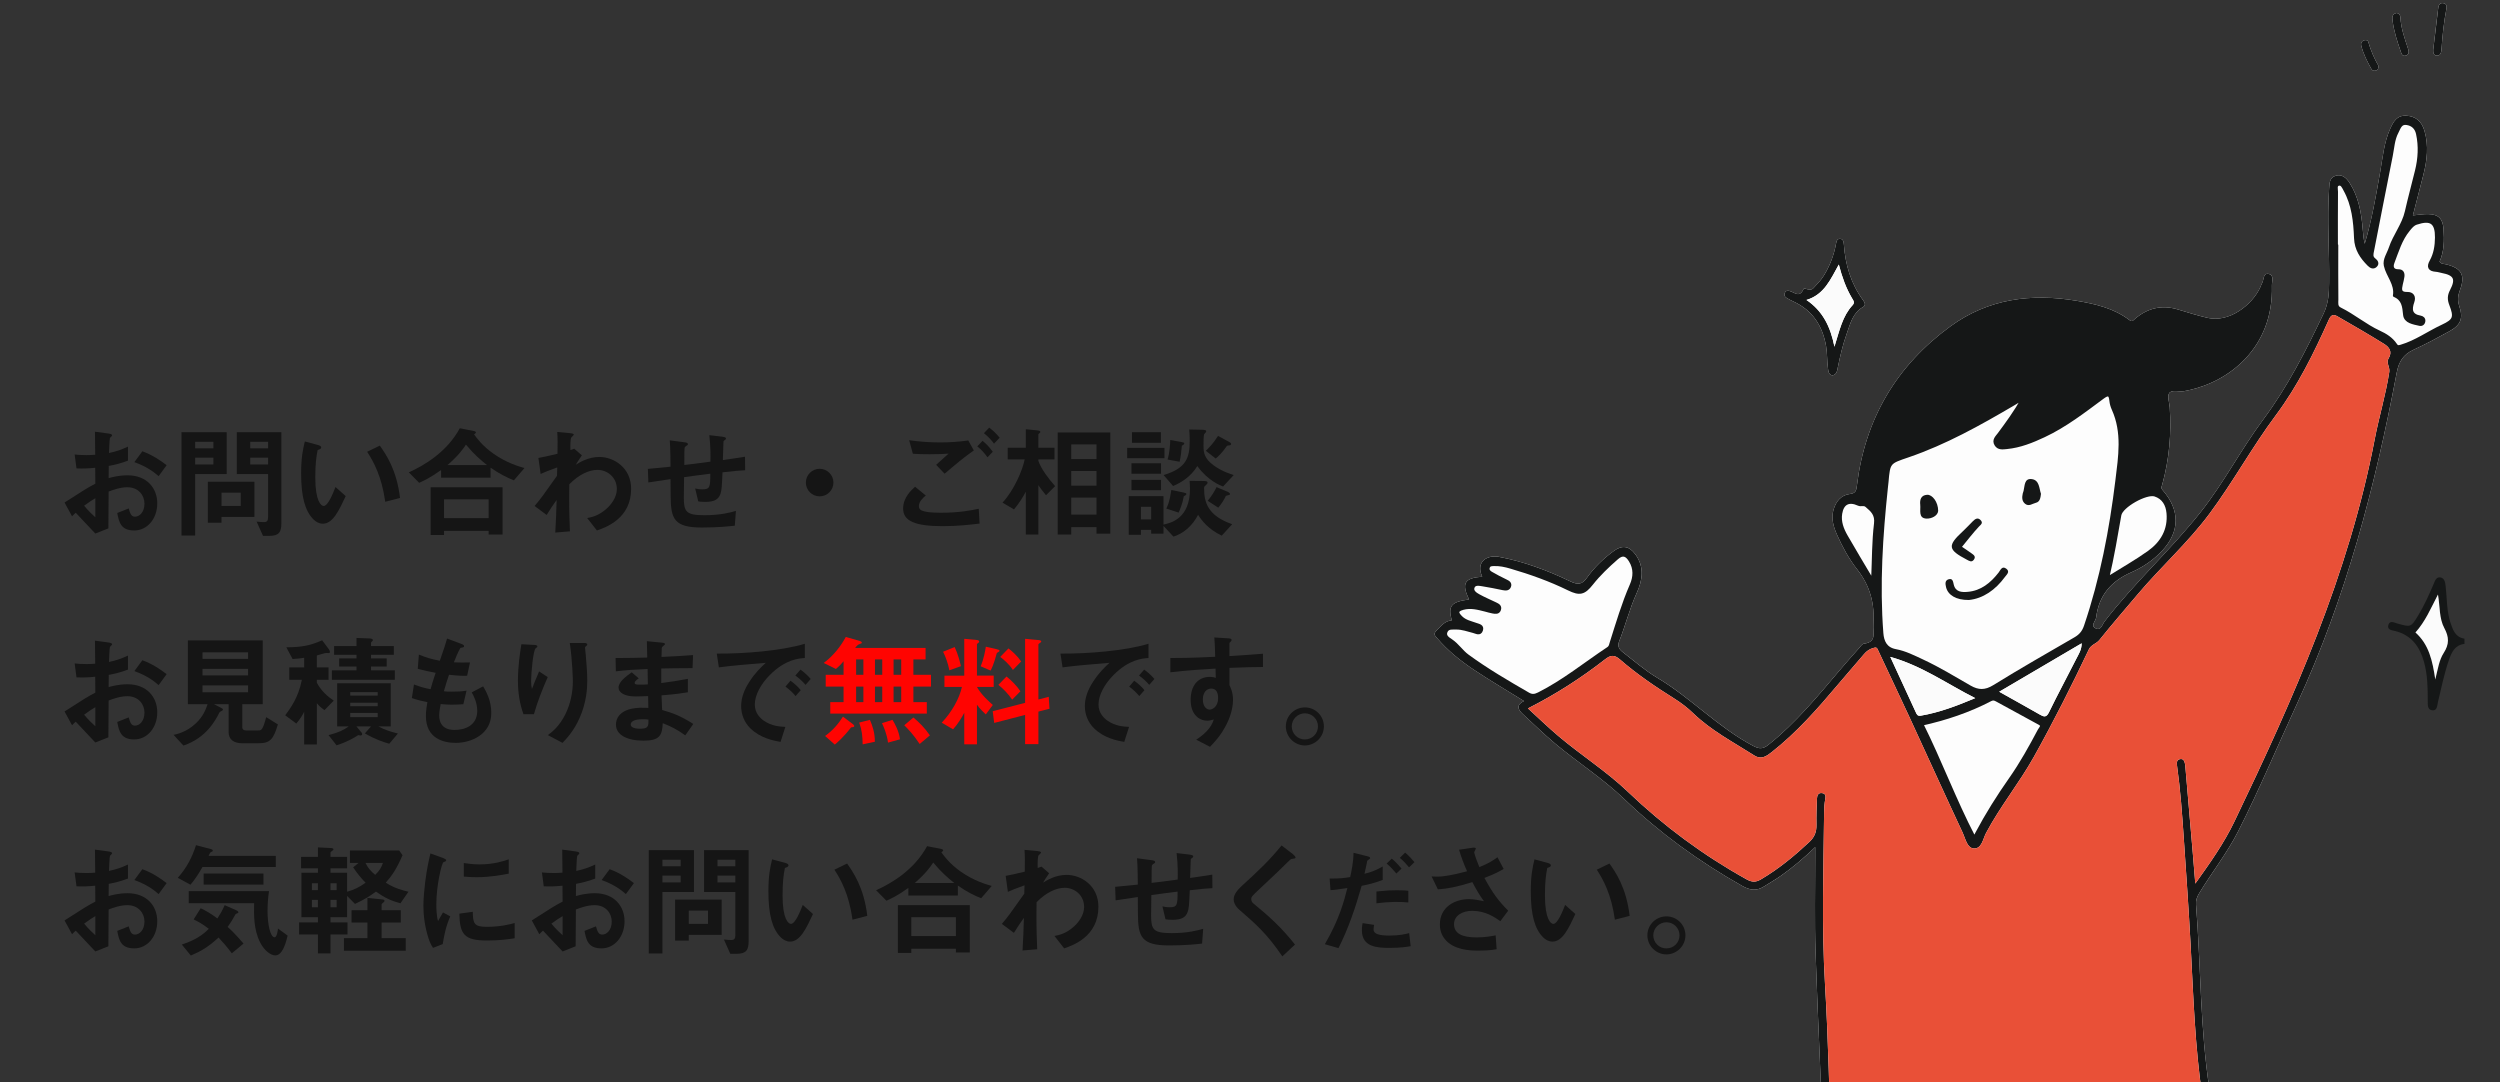 <?xml version="1.0" encoding="utf-8"?>
<!-- Generator: Adobe Illustrator 28.2.0, SVG Export Plug-In . SVG Version: 6.00 Build 0)  -->
<svg version="1.1" id="レイヤー_1" xmlns="http://www.w3.org/2000/svg" xmlns:xlink="http://www.w3.org/1999/xlink" x="0px"
	 y="0px" width="670px" height="290px" viewBox="0 0 670 290" enable-background="new 0 0 670 290" xml:space="preserve">
<rect x="0" y="0" width="670" height="290" fill="#333333" stroke="none"/>
<g>
	<g>
		<path fill="#151515" d="M17.297,134.675c5.413-3.499,6.04-3.862,8.252-5.05l-0.033-4.258c-1.98,0.198-3.169,0.231-5.018,0.165
			l-0.494-3.729c0.924,0.099,1.716,0.165,3.234,0.165c0.824,0,1.32-0.033,2.277-0.099c-0.033-3.729-0.033-4.026-0.066-6.172
			l3.664,0.495c0.924,0.132,0.924,0.363,0.924,0.528c0,0.132-0.496,0.528-0.562,0.627c-0.132,0.198-0.231,3.433-0.264,4.06
			c2.112-0.462,3.234-0.858,5.083-1.716v3.763c-2.08,0.792-3.631,1.122-5.149,1.419l-0.032,3.268
			c0.957-0.264,2.738-0.759,5.082-0.759c5.115,0,7.954,3.399,7.954,7.525c0,4.06-2.64,7.261-6.172,7.261
			c-3.63,0-4.093-2.277-4.555-4.687l3.069-1.221c0.396,1.353,0.66,2.211,1.684,2.211c1.188,0,2.541-1.188,2.541-3.499
			c0-2.211-1.584-4.39-4.588-4.39c-1.947,0-3.861,0.726-5.016,1.155c-0.033,5.248-0.033,5.842-0.066,9.868l-3.498,1.386
			c-1.42-1.518-2.245-2.409-5.248-5.578c-0.463,0.429-0.528,0.462-0.99,0.957L17.297,134.675z M25.549,133.52
			c-0.925,0.561-1.617,0.99-3.004,2.013c1.057,1.32,2.409,2.574,3.004,3.103V133.52z M42.513,127.612
			c-1.485-1.288-3.202-2.542-6.502-3.763l2.146-2.904c2.706,0.99,4.885,2.475,6.502,3.729L42.513,127.612z"/>
		<path fill="#151515" d="M52.304,127.05v16.47h-3.663v-27.691h12.112v11.221H52.304z M57.189,118.403h-4.885v1.749h4.885V118.403z
			 M57.189,122.661h-4.885v1.815h4.885V122.661z M59.367,138.536v1.551h-3.664v-10.991H68.18v9.439H59.367z M64.516,132.034h-5.148
			v3.564h5.148V132.034z M72.14,143.619h-1.65l-1.716-3.828c0.99,0.099,1.452,0.132,1.98,0.132c0.759,0,1.089-0.33,1.089-1.287
			V127.05h-8.384v-11.221h11.948v24.39C75.407,142.596,74.78,143.619,72.14,143.619z M71.843,118.403h-4.786v1.749h4.786V118.403z
			 M71.843,122.661h-4.786v1.815h4.786V122.661z"/>
		<path fill="#151515" d="M86.512,140.352c-1.056,0-1.881-0.561-2.441-1.089c-2.311-2.244-3.367-6.106-3.367-12.377
			c0-4.225,0.463-6.37,0.99-8.581l3.631,0.99c0.23,0.066,0.759,0.231,0.759,0.627c0,0.363-0.396,0.495-0.957,0.693
			c-0.363,1.815-0.627,3.729-0.627,7.36c0,6.436,1.584,7.624,2.244,7.624c1.188,0,2.542-3.499,3.169-5.083l2.738,2.442
			C90.836,136.853,89.186,140.352,86.512,140.352z M103.246,134.477c-0.957-6.865-3.137-10.76-4.852-13.4l3.398-1.65
			c1.584,2.245,4.521,6.403,5.413,14.027L103.246,134.477z"/>
		<path fill="#151515" d="M137.718,128.734c-2.079-0.858-3.763-1.684-6.238-3.399v2.673h-13.268v-2.046
			c-2.971,2.145-4.72,2.904-5.875,3.433l-2.772-2.806c4.191-1.881,10.231-5.479,13.664-11.815l3.861,0.759
			c0.297,0.066,0.463,0.264,0.463,0.363c0,0.132-0.298,0.396-0.496,0.528c0.76,1.023,2.179,3.037,5.215,5.182
			c3.499,2.442,6.668,3.367,8.285,3.829L137.718,128.734z M130.951,143.256v-0.99h-11.947v1.122h-3.598v-12.806h19.275v12.674
			H130.951z M130.951,133.816h-11.947v5.05h11.947V133.816z M124.879,119.163c-0.76,1.122-1.914,2.838-4.951,5.479h10.595
			C128.873,123.321,127.19,121.935,124.879,119.163z"/>
		<path fill="#151515" d="M159.969,142.166l-2.607-3.333c1.121-0.198,3.135-0.594,5.313-2.607c1.056-0.957,2.64-2.904,2.64-5.148
			c0-3.168-2.541-5.149-5.214-5.149c-2.245,0-4.983,1.254-7.525,3.862l-0.032,3.003c-0.033,4.456,0.131,7.261,0.197,9.604
			l-3.928,0.33c0.198-3.63,0.264-4.917,0.363-8.746c-1.057,1.485-1.65,2.376-2.674,4.027l-3.234-2.41
			c1.584-1.848,2.047-2.475,6.008-8.086l0.065-2.245c-2.607,0.958-3.399,1.254-4.456,1.75l-0.594-4.291
			c1.254-0.231,2.574-0.495,5.115-1.123c0.033-2.376,0.066-4.125-0.065-5.842l3.532,0.33c0.297,0.033,0.891,0.099,0.891,0.396
			c0,0.165-0.562,0.627-0.66,0.759c-0.198,0.198-0.297,1.947-0.23,3.367l1.022-0.363l2.046,1.782
			c-0.924,1.287-1.32,2.013-1.617,2.508c0.957-0.594,3.301-2.079,6.305-2.079c3.828,0,8.515,2.838,8.515,8.548
			C169.144,138.965,162.377,141.341,159.969,142.166z"/>
		<path fill="#151515" d="M193.629,126.588c-0.165,3.895-0.23,4.885-0.561,5.809c-0.496,1.386-1.552,2.112-4.027,2.112
			c-0.857,0-1.584-0.066-1.914-0.132l-0.825-3.465c0.495,0.099,0.958,0.231,1.947,0.231c2.014,0,2.112-0.594,2.112-4.191
			c-3.498,0.429-4.06,0.528-7.029,0.924c-0.066,3.301-0.066,5.281-0.066,5.479c0,3.762,0.594,4.72,5.479,4.72
			c4.423,0,6.965-0.726,8.482-1.155l-0.297,3.96c-1.453,0.165-4.423,0.495-8.846,0.495c-7.426,0-8.316-2.31-8.35-8.449l-0.033-4.521
			c-2.641,0.396-2.971,0.429-5.941,0.891l-0.132-3.631c2.607-0.231,3.598-0.33,6.073-0.594c0-1.354-0.033-4.753-0.198-7.063
			l3.729,0.495c0.693,0.099,1.122,0.132,1.122,0.561c0,0.165-0.065,0.198-0.562,0.528c-0.297,0.231-0.33,0.429-0.33,0.495
			c-0.032,0.528-0.065,0.726-0.065,4.521c1.98-0.231,3.202-0.363,6.997-0.891c0.033-1.551,0.066-3.96-0.297-7.096l3.366,0.396
			c1.089,0.132,1.089,0.33,1.089,0.528c0,0.165-0.065,0.231-0.363,0.429c-0.264,0.165-0.264,0.264-0.297,0.396l-0.164,4.918
			c1.848-0.264,2.904-0.396,5.94-0.891l0.032,3.63C198.25,126.093,196.732,126.226,193.629,126.588z"/>
		<path fill="#151515" d="M219.665,133.024c-2.046,0-3.696-1.65-3.696-3.697c0-2.046,1.684-3.696,3.696-3.696
			s3.696,1.65,3.696,3.696C223.361,131.374,221.711,133.024,219.665,133.024z"/>
		<path fill="#151515" d="M252.665,141.012c-7.459,0-10.628-1.386-10.628-4.72c0-2.971,2.211-4.951,3.201-5.842l2.872,2.343
			c-0.528,0.429-1.849,1.584-1.849,2.772c0,0.924,0.231,1.848,5.842,1.848c4.984,0,7.889-0.594,10.199-1.056l0.23,3.96
			C259.992,140.615,256.691,141.012,252.665,141.012z M253.16,126.952l-2.277-2.376c0.759-0.66,2.079-1.848,3.334-3.003
			c-1.42,0.099-2.575,0.165-5.084,0.165c-1.979,0-2.938-0.033-4.488-0.132l-0.99-3.63c2.74,0.396,5.545,0.594,8.317,0.594
			c2.509,0,5.017-0.165,7.525-0.528l1.485,2.673C258.408,122.496,255.866,124.641,253.16,126.952z M264.646,122.562
			c-0.858-1.188-1.584-2.014-2.739-2.938l1.42-1.485c0.957,0.792,1.716,1.518,2.738,2.938L264.646,122.562z M266.395,118.898
			c-0.693-0.924-1.353-1.716-2.706-2.806l1.419-1.485c0.957,0.726,1.882,1.551,2.806,2.706L266.395,118.898z"/>
		<path fill="#151515" d="M280.328,132.728c-1.023-1.288-1.551-1.915-2.047-2.707v13.235h-3.365V131.77
			c-0.562,1.089-1.75,3.103-3.169,4.753l-3.069-1.815c3.135-3.399,5.347-8.68,5.94-11.584h-4.554v-3.136h4.852v-4.951l3.003,0.297
			c0.198,0.033,0.892,0.066,0.892,0.429c0,0.066-0.033,0.165-0.199,0.297c-0.164,0.132-0.33,0.264-0.33,0.363v3.564h4.324v3.136
			h-4.324v0.363c0.66,2.046,2.641,4.72,4.489,6.799L280.328,132.728z M293.86,143.025v-1.75h-6.767v1.98h-3.63v-27.361h14.093v27.13
			H293.86z M293.86,119.096h-6.767v3.928h6.767V119.096z M293.86,126.226h-6.767v3.927h6.767V126.226z M293.86,133.354h-6.767v4.555
			h6.767V133.354z"/>
		<path fill="#151515" d="M302.077,122.793v-2.772h10.001v2.772H302.077z M327.425,143.553c-3.63-1.749-5.347-4.026-6.337-5.578
			c-1.617,3.135-4.092,5.05-6.602,5.842l-2.673-2.872v2.08h-3.3v-1.023h-2.74v1.32h-3.268v-10.363h9.308v7.624
			c2.046-0.429,7.097-1.65,7.097-9.571c0-0.825-0.066-1.617-0.1-2.146l3.531,0.033c1.023,0,1.287,0.132,1.287,0.429
			c0,0.264-0.164,0.429-0.561,0.792c-0.33,0.264-0.363,0.363-0.363,0.792c0,3.63,0.924,7.294,7.525,9.571L327.425,143.553z
			 M303.233,126.952v-2.806h7.921v2.806H303.233z M303.233,131.374v-2.772h7.921v2.772H303.233z M303.364,118.667v-2.838h7.757
			v2.838H303.364z M308.514,135.83h-2.74v3.367h2.74V135.83z M327.788,130.384c-0.66-0.231-4.126-1.584-6.897-5.479
			c-1.816,2.938-4.391,4.456-6.502,5.347l-2.542-2.938c6.139-1.848,6.997-4.654,6.997-9.274c0-1.122-0.066-2.145-0.133-2.938
			l3.301,0.066c0.892,0.033,1.254,0.099,1.254,0.396c0,0.165-0.065,0.231-0.164,0.363c-0.1,0.132-0.198,0.231-0.363,0.396
			c-0.198,0.33-0.198,2.179-0.198,3.202c0,1.188,0.033,2.805,1.782,4.423c2.277,2.079,5.05,2.937,6.305,3.366L327.788,130.384z
			 M317.26,132.991c-0.363,2.112-1.057,3.631-1.387,4.39l-3.301-1.089c0.297-0.594,0.892-1.782,1.354-4.984l3.301,0.693
			c0.495,0.099,0.727,0.198,0.727,0.396C317.953,132.661,317.524,132.859,317.26,132.991z M316.732,119.459
			c-0.132,1.617-0.231,2.607-0.595,4.291l-3.234-0.594c0.595-1.881,0.693-4.323,0.727-5.248l3.037,0.561
			c0.461,0.099,0.726,0.165,0.726,0.363C317.392,119.096,316.996,119.327,316.732,119.459z M329.471,119.36
			c-0.494,0.033-0.561,0.033-0.726,0.231c-1.32,1.915-2.311,2.772-2.938,3.301l-2.64-2.08c0.857-0.825,1.947-1.914,3.267-3.994
			l3.103,1.684c0.133,0.066,0.396,0.264,0.396,0.495C329.934,119.294,329.604,119.327,329.471,119.36z M329.141,132.728
			c-0.23,0.033-0.429,0.132-0.594,0.165c-0.495,1.057-1.221,2.179-2.047,3.169l-2.838-1.849c1.057-1.287,1.717-2.343,2.377-3.664
			l3.068,1.288c0.166,0.066,0.529,0.33,0.529,0.561C329.637,132.595,329.471,132.661,329.141,132.728z"/>
		<path fill="#151515" d="M17.297,190.675c5.413-3.499,6.04-3.862,8.252-5.05l-0.033-4.258c-1.98,0.198-3.169,0.231-5.018,0.165
			l-0.494-3.729c0.924,0.099,1.716,0.165,3.234,0.165c0.824,0,1.32-0.033,2.277-0.099c-0.033-3.729-0.033-4.026-0.066-6.172
			l3.664,0.495c0.924,0.132,0.924,0.363,0.924,0.528c0,0.132-0.496,0.528-0.562,0.627c-0.132,0.198-0.231,3.433-0.264,4.06
			c2.112-0.462,3.234-0.858,5.083-1.716v3.763c-2.08,0.792-3.631,1.122-5.149,1.419l-0.032,3.268
			c0.957-0.264,2.738-0.759,5.082-0.759c5.115,0,7.954,3.399,7.954,7.525c0,4.06-2.64,7.261-6.172,7.261
			c-3.63,0-4.093-2.277-4.555-4.687l3.069-1.221c0.396,1.353,0.66,2.211,1.684,2.211c1.188,0,2.541-1.188,2.541-3.499
			c0-2.211-1.584-4.39-4.588-4.39c-1.947,0-3.861,0.726-5.016,1.155c-0.033,5.248-0.033,5.842-0.066,9.868l-3.498,1.386
			c-1.42-1.518-2.245-2.409-5.248-5.578c-0.463,0.429-0.528,0.462-0.99,0.957L17.297,190.675z M25.549,189.52
			c-0.925,0.561-1.617,0.99-3.004,2.013c1.057,1.32,2.409,2.574,3.004,3.103V189.52z M42.513,183.612
			c-1.485-1.288-3.202-2.542-6.502-3.763l2.146-2.904c2.706,0.99,4.885,2.475,6.502,3.729L42.513,183.612z"/>
		<path fill="#151515" d="M69.324,199.19h-4.455c-2.178,0-3.598-0.99-3.598-2.971v-7.492h-3.928l2.179,1.122
			c0.132,0.066,0.231,0.231,0.231,0.33c0,0.132-0.133,0.231-0.199,0.264c-0.627,0.33-0.66,0.33-0.824,0.66
			c-0.99,1.915-3.4,6.634-9.572,8.713l-2.64-2.872c0.957-0.198,3.466-0.759,5.874-3.003c2.113-1.914,2.839-4.026,3.235-5.214h-5.28
			v-17.097h20.066v17.097h-5.479v6.172c0,0.627,0.461,0.858,0.99,0.858h3.268c0.824,0,1.221,0,2.145-3.564l3.136,1.947
			C73.285,198.166,72.361,199.19,69.324,199.19z M66.486,174.833H54.275v1.749h12.212V174.833z M66.486,179.255H54.275v1.75h12.212
			V179.255z M66.486,183.678H54.275v1.848h12.212V183.678z"/>
		<path fill="#151515" d="M86.965,190.312c-0.99-0.693-1.519-1.188-2.047-1.848v11.057h-3.399v-8.779
			c-0.363,0.726-0.925,1.782-2.112,3.168l-2.971-2.211c1.32-1.782,3.564-4.753,4.456-9.505h-3.366v-3.333h3.993v-2.574
			c-1.056,0.165-1.849,0.264-3.103,0.33l-1.684-3.136c4.191-0.033,6.371-0.462,9.605-1.881l1.848,2.476
			c0.066,0.099,0.23,0.363,0.23,0.627c0,0.099,0,0.33-0.297,0.33c-0.065,0-0.494-0.033-0.594-0.033c-0.33,0-0.43,0.033-1.122,0.231
			c-0.495,0.165-1.155,0.33-1.485,0.429v3.202h3.136v3.333h-3.136v0.759c1.057,2.079,2.806,3.664,4.521,4.818L86.965,190.312z
			 M104.324,199.322c-1.716-0.495-3.729-1.155-6.534-2.772l1.649-1.881h-3.927l1.319,1.584c0.1,0.099,0.232,0.231,0.232,0.462
			c0,0.363-0.33,0.396-0.463,0.396c-0.197,0-0.429-0.066-0.594-0.099c-1.09,0.726-3.201,1.914-5.809,2.739l-2.146-2.739
			c2.772-0.726,3.96-1.32,5.413-2.344h-3.104v-11.551h14.357v11.551h-3.334c1.783,0.958,3.137,1.386,5.248,1.915L104.324,199.322z
			 M88.945,182.192v-2.542h6.6v-1.023h-4.652v-2.178h4.652v-0.958h-6.006v-2.343h6.006v-2.178l3.598,0.132
			c0.529,0.033,0.793,0.231,0.793,0.429c0,0.165-0.133,0.264-0.264,0.396c-0.199,0.165-0.232,0.231-0.232,0.363v0.858h6.106v2.343
			H99.44v0.958h4.192v2.178H99.44v1.023h6.371v2.542H88.945z M101.223,185.493h-7.36v0.924h7.36V185.493z M101.223,188.331h-7.36
			v0.924h7.36V188.331z M101.223,191.071h-7.36v1.122h7.36V191.071z"/>
		<path fill="#151515" d="M122.127,199.091c-3.201,0-7.987-1.122-7.987-7.195c0-1.386,0.231-2.74,0.396-3.73
			c-1.221-0.231-2.607-0.528-4.158-1.089l0.561-3.63c1.98,0.726,3.004,0.99,4.457,1.254c0.33-1.155,0.627-2.244,1.353-4.39
			c-2.046-0.396-2.904-0.561-4.786-1.056l0.297-3.829c1.849,0.759,3.169,1.188,5.611,1.65c0.99-2.872,1.485-4.258,1.947-5.941
			l3.795,1.419c0.265,0.099,0.76,0.264,0.76,0.627c0,0.396-0.462,0.297-0.99,0.462c-0.594,0.99-1.287,2.739-1.749,3.862
			c1.649,0.066,2.409,0.066,4.323,0.033l-0.759,3.564c-1.122,0.033-2.146,0.033-4.852-0.264c-0.396,1.122-0.792,2.31-1.386,4.422
			c0.692,0.099,0.99,0.099,2.178,0.099c1.485,0,2.508-0.033,3.895-0.264l-0.857,3.631c-0.496,0.033-1.52,0.132-3.137,0.132
			c-1.254,0-2.046-0.099-2.938-0.165c-0.131,0.825-0.396,2.013-0.396,3.037c0,0.924,0.198,2.079,1.056,2.904
			c0.957,0.891,2.244,0.99,3.104,0.99c2.706,0,6.039-1.155,6.039-5.149c0-2.244-1.056-4.191-1.484-4.917l3.068-1.618
			c0.826,1.453,2.179,3.763,2.179,7.162C131.665,196.813,126.285,199.091,122.127,199.091z"/>
		<path fill="#151515" d="M143.094,191.401h-2.805c-1.057-2.872-1.485-5.941-1.485-8.978c0-4.06,0.627-7.888,0.924-9.77l3.598,0.198
			c0.198,0,0.693,0.066,0.693,0.396c0,0.231-0.33,0.363-0.462,0.495c-0.693,0.561-1.222,6.865-1.222,8.845
			c0,0.957,0.066,1.32,0.231,2.046c0.429-1.122,1.089-2.838,1.914-4.687l2.311,1.518
			C145.371,184.701,144.051,188.001,143.094,191.401z M155.372,192.325c-1.552,3.532-3.433,5.512-4.62,6.766l-3.928-2.079
			c1.188-0.891,3.068-2.344,4.686-5.578c1.354-2.739,2.014-5.809,2.014-8.845c0-0.363-0.099-5.446-0.824-10.265h3.993
			c0.099,0,0.692,0,0.692,0.429c0,0.297-0.594,0.495-0.594,0.792c0,0.297,0.165,1.684,0.198,2.014
			c0.198,2.31,0.396,4.752,0.396,6.931C157.385,184.47,157.188,188.199,155.372,192.325z"/>
		<path fill="#151515" d="M183.656,197.078c-2.146-1.519-3.598-2.311-6.04-3.268c-0.132,3.367-0.924,4.687-5.148,4.687
			c-4.555,0-7.394-1.617-7.394-4.291c0-0.957,0.33-4.786,7.756-4.521l0.925,0.033l-0.065-3.168c-0.595,0.033-2.41,0.099-3.367,0.099
			c-3.037,0-4.555-1.089-4.555-2.376c0-1.617,2.244-3.168,3.531-4.092l1.881,1.617c-0.594,0.429-1.088,0.792-1.088,1.221
			c0,0.462,0.692,0.462,1.254,0.462c1.089,0,1.518,0,2.277-0.066l-0.066-4.125c-3.795,0.165-5.677,0.297-8.516,0.627l-0.065-3.564
			c3.763,0,5.545-0.066,8.481-0.132l-0.098-4.389l4.025,0.396c0.627,0.066,0.826,0.165,0.826,0.396c0,0.132-0.066,0.165-0.43,0.462
			c-0.132,0.099-0.363,0.297-0.43,0.594c0,0.033-0.032,0.66-0.065,2.376c4.225-0.198,5.347-0.264,8.449-0.495l-0.132,3.499
			c-3.664,0-6.732,0.066-8.383,0.099v3.895c2.871-0.363,4.092-0.561,7.129-1.122v3.598c-1.42,0.231-3.169,0.528-7.063,0.825
			c0.065,1.65,0.065,1.98,0.165,3.927c2.74,0.759,4.918,1.551,8.35,3.73L183.656,197.078z M172.236,192.754
			c-2.145,0-3.201,0.561-3.201,1.419c0,1.122,2.112,1.122,2.508,1.122c2.146,0,2.277-0.594,2.244-2.442
			C173.425,192.787,172.996,192.754,172.236,192.754z"/>
		<path fill="#151515" d="M206.316,180.905c-2.442,2.442-4.026,5.413-4.026,7.921c0,2.277,1.452,3.631,2.376,4.291
			c2.146,1.519,4.456,1.618,5.809,1.684l-1.287,4.026c-1.749-0.297-5.445-0.99-8.119-3.664c-1.584-1.551-2.441-3.696-2.441-5.941
			c0-2.211,0.824-4.422,2.244-6.568c1.551-2.409,3.201-3.96,4.356-5.017c-4.423,0.363-9.274,0.759-12.575,1.221l-0.561-3.696
			c7.129,0.066,17.36-0.727,23.598-2.641v3.829C214.139,176.45,210.508,176.681,206.316,180.905z M213.215,186.549
			c-0.727-0.891-1.42-1.551-2.707-2.541l1.354-1.584c1.09,0.825,1.914,1.518,2.739,2.542L213.215,186.549z M215.888,183.545
			c-0.858-0.99-1.649-1.716-2.739-2.508l1.387-1.584c1.386,1.023,2.046,1.716,2.738,2.508L215.888,183.545z"/>
		<path fill="#FF0401" d="M244.789,184.008v4.158h3.598v3.07h-25.875v-3.07h3.564v-4.158h-4.786v-3.168h4.786v-3.631
			c-0.727,0.891-1.354,1.485-2.047,2.08l-3.268-1.617c2.707-2.014,4.654-4.621,5.908-6.964l3.729,1.056
			c0.066,0.033,0.562,0.165,0.562,0.462c0,0.165,0,0.165-0.76,0.462c-0.23,0.099-0.43,0.198-1.023,0.957h18.879v3.069h-3.268v4.126
			h4.72v3.168H244.789z M228.617,194.866c-0.463,0.033-0.496,0.033-0.627,0.198c-1.882,2.475-3.598,3.927-4.258,4.488l-2.607-2.31
			c2.079-1.485,3.631-3.333,4.785-5.182l2.674,2.013c0.297,0.231,0.363,0.363,0.363,0.495
			C228.947,194.8,228.716,194.833,228.617,194.866z M231.389,176.713h-1.947v4.126h1.947V176.713z M231.389,184.008h-1.947v4.158
			h1.947V184.008z M231.191,199.487c-0.033-2.211-0.198-3.795-0.924-5.842l2.871-0.726c0.66,1.518,1.354,3.499,1.32,5.875
			L231.191,199.487z M236.44,176.713h-1.947v4.126h1.947V176.713z M236.44,184.008h-1.947v4.158h1.947V184.008z M237.99,199.025
			c-0.297-2.311-1.188-4.324-1.617-5.215l2.805-0.891c0.529,0.825,1.717,2.872,2.014,5.215L237.99,199.025z M241.522,176.713h-2.046
			v4.126h2.046V176.713z M241.522,184.008h-2.046v4.158h2.046V184.008z M246.473,199.388c-1.717-2.574-3.103-3.994-4.126-5.017
			l2.442-2.079c1.617,1.353,2.971,2.706,4.423,4.786L246.473,199.388z"/>
		<path fill="#FF0401" d="M261.822,184.106c1.154,2.112,3.398,4.06,4.257,4.819l-1.882,2.542c-0.594-0.561-1.584-1.485-2.375-2.607
			v10.627h-3.4v-8.449c-0.594,1.155-1.782,3.103-3.004,4.423l-3.035-1.782c2.838-3.003,4.719-6.535,5.412-9.572h-4.687v-3.036h5.313
			v-9.869l2.971,0.264c0.891,0.066,1.023,0.264,1.023,0.462c0,0.132-0.066,0.264-0.264,0.396c-0.265,0.198-0.33,0.231-0.33,0.396
			v8.35h4.488v3.036H261.822z M254.429,179.651c-0.33-1.815-1.056-3.762-1.684-4.983l3.103-1.254
			c0.891,1.848,1.42,3.994,1.684,5.116L254.429,179.651z M267.531,174.766c-0.33,0.165-0.363,0.198-0.396,0.297
			c-0.099,0.33-0.726,2.904-1.649,4.653l-2.674-1.155c0.825-1.881,1.222-4.126,1.386-5.248l2.773,0.627
			c0.693,0.165,0.891,0.264,0.891,0.462C267.861,174.568,267.598,174.733,267.531,174.766z M278.291,190.708v8.713h-3.564v-7.822
			l-8.284,2.146l-0.396-3.136l8.68-2.244v-17.163l3.531,0.33c0.66,0.066,0.793,0.198,0.793,0.396c0,0.132-0.1,0.198-0.232,0.297
			c-0.33,0.231-0.527,0.363-0.527,0.495v14.753l2.772-0.726l0.198,3.202L278.291,190.708z M271.261,187.506
			c-0.957-1.419-2.343-2.905-3.696-3.961l2.178-2.244c1.287,1.023,2.74,2.475,3.73,3.96L271.261,187.506z M271.459,179.552
			c-1.023-1.584-2.475-2.805-3.399-3.498l2.212-2.277c0.989,0.759,2.343,1.947,3.398,3.499L271.459,179.552z"/>
		<path fill="#151515" d="M298.426,180.905c-2.441,2.442-4.025,5.413-4.025,7.921c0,2.277,1.451,3.631,2.376,4.291
			c2.146,1.519,4.456,1.618,5.809,1.684l-1.287,4.026c-1.749-0.297-5.446-0.99-8.119-3.664c-1.585-1.551-2.442-3.696-2.442-5.941
			c0-2.211,0.825-4.422,2.244-6.568c1.551-2.409,3.201-3.96,4.357-5.017c-4.424,0.363-9.275,0.759-12.576,1.221l-0.561-3.696
			c7.129,0.066,17.361-0.727,23.599-2.641v3.829C306.248,176.45,302.618,176.681,298.426,180.905z M305.324,186.549
			c-0.727-0.891-1.419-1.551-2.706-2.541l1.353-1.584c1.09,0.825,1.914,1.518,2.74,2.542L305.324,186.549z M307.998,183.545
			c-0.858-0.99-1.65-1.716-2.74-2.508l1.387-1.584c1.387,1.023,2.047,1.716,2.739,2.508L307.998,183.545z"/>
		<path fill="#151515" d="M329.492,178.991v4.621c0.363,0.792,0.957,1.947,0.957,4.026c0,0.957-0.197,3.399-1.683,6.37
			c-1.519,3.069-3.301,4.917-4.489,6.139l-3.696-1.914c1.98-1.288,3.993-3.004,4.72-5.413c-0.727,0.198-1.221,0.33-1.782,0.33
			c-0.858,0-1.882-0.297-2.706-1.023c-1.354-1.188-1.717-2.971-1.717-4.588c0-3.63,1.815-6.139,5.182-6.139
			c0.627,0,1.09,0.099,1.552,0.264l-0.065-2.475c-2.938,0.165-7.922,0.462-12.113,0.99v-3.829c2.244,0,5.082,0,12.014-0.33
			c-0.033-1.023-0.033-2.772-0.23-5.182l3.662,0.231c0.76,0.033,0.958,0.132,0.958,0.462c0,0.198-0.065,0.297-0.298,0.495
			c-0.23,0.198-0.264,0.264-0.264,0.396v3.399c4.588-0.264,5.611-0.363,8.978-0.627v3.564
			C335.961,178.76,333.783,178.826,329.492,178.991z M325.829,184.998c-0.33-0.33-0.792-0.462-1.222-0.462
			c-1.32,0-2.244,1.155-2.244,2.904c0,1.98,1.057,2.74,1.815,2.74c0.692,0,2.277-0.726,2.277-3.07
			C326.456,186.417,326.358,185.559,325.829,184.998z"/>
		<path fill="#151515" d="M354.802,194.668c0,2.806-2.277,5.083-5.083,5.116c-2.805,0-5.115-2.31-5.115-5.116
			c0-2.838,2.311-5.083,5.115-5.083C352.492,189.585,354.802,191.83,354.802,194.668z M346.188,194.668
			c0,1.947,1.584,3.532,3.531,3.499c1.947,0,3.499-1.551,3.499-3.499s-1.585-3.499-3.499-3.499S346.188,192.721,346.188,194.668z"/>
		<path fill="#151515" d="M17.297,246.675c5.413-3.499,6.04-3.862,8.252-5.05l-0.033-4.258c-1.98,0.198-3.169,0.23-5.018,0.165
			l-0.494-3.729c0.924,0.099,1.716,0.165,3.234,0.165c0.824,0,1.32-0.033,2.277-0.1c-0.033-3.729-0.033-4.026-0.066-6.172
			l3.664,0.495c0.924,0.132,0.924,0.363,0.924,0.528c0,0.132-0.496,0.528-0.562,0.627c-0.132,0.198-0.231,3.433-0.264,4.06
			c2.112-0.462,3.234-0.858,5.083-1.716v3.763c-2.08,0.792-3.631,1.122-5.149,1.419l-0.032,3.268c0.957-0.265,2.738-0.76,5.082-0.76
			c5.115,0,7.954,3.399,7.954,7.525c0,4.06-2.64,7.261-6.172,7.261c-3.63,0-4.093-2.277-4.555-4.687l3.069-1.221
			c0.396,1.353,0.66,2.211,1.684,2.211c1.188,0,2.541-1.188,2.541-3.498c0-2.212-1.584-4.39-4.588-4.39
			c-1.947,0-3.861,0.726-5.016,1.155c-0.033,5.247-0.033,5.842-0.066,9.868l-3.498,1.386c-1.42-1.518-2.245-2.409-5.248-5.577
			c-0.463,0.429-0.528,0.462-0.99,0.957L17.297,246.675z M25.549,245.52c-0.925,0.561-1.617,0.99-3.004,2.013
			c1.057,1.32,2.409,2.574,3.004,3.103V245.52z M42.513,239.612c-1.485-1.287-3.202-2.541-6.502-3.763l2.146-2.904
			c2.706,0.99,4.885,2.476,6.502,3.729L42.513,239.612z"/>
		<path fill="#151515" d="M54.274,232.351c-1.254,2.178-2.111,3.433-3.234,4.752l-3.398-1.848c2.376-2.641,3.861-5.512,4.885-8.746
			l4.025,1.056c0.133,0.033,0.463,0.132,0.463,0.363c0,0.099-0.033,0.165-0.066,0.23c-0.066,0.033-0.396,0.198-0.462,0.231
			c-0.165,0.099-0.198,0.198-0.595,0.99h18.021v2.971H54.274z M62.129,255.487c-1.451-1.914-2.343-2.938-3.564-4.225
			c-2.771,2.574-4.818,3.729-7.426,4.819l-2.409-2.938c1.749-0.595,4.852-1.717,7.228-4.225c-1.848-1.42-2.971-1.98-4.059-2.509
			l1.881-3.003c1.287,0.627,2.541,1.287,4.488,2.739c0.792-1.222,1.287-2.079,1.947-3.564l3.136,1.386
			c0.165,0.066,0.528,0.265,0.528,0.528c0,0.165-0.166,0.231-0.265,0.264c-0.165,0.066-0.429,0.165-0.495,0.265
			c-1.057,1.848-1.188,2.112-2.111,3.399c0.857,0.759,2.111,1.947,4.257,4.455L62.129,255.487z M73.747,256.048
			c-1.023,0-2.839-1.089-4.06-3.531c-1.717-3.433-1.65-7.327-1.584-10.463H50.578v-3.234h21.519
			c-0.265,1.782-0.396,3.564-0.396,5.38c0,3.333,0.692,6.997,1.914,6.997c0.561,0,0.857-1.815,0.891-2.344l2.574,1.882
			C76.52,253.177,75.596,256.048,73.747,256.048z M54.571,237.071V234.1h16.04v2.971H54.571z"/>
		<path fill="#151515" d="M107.318,242.087c-2.541-0.693-4.191-1.452-6.568-3.136c-1.518,1.122-2.805,1.98-5.611,3.301l-2.111-2.146
			v5.71h-4.456v1.386h4.555v3.234h-4.555v5.083h-3.366v-5.083h-5.05v-3.234h5.05v-1.386h-4.423v-11.915h4.423v-1.188h-4.521v-3.069
			h4.521v-2.541l3.399,0.165c0.297,0,0.759,0.066,0.759,0.363c0,0.165-0.23,0.33-0.363,0.396c-0.297,0.231-0.429,0.33-0.429,0.495
			v1.122h4.456v3.069h-4.456v1.188h4.456v5.083c1.881-0.528,3.168-1.155,4.95-2.409c-1.222-1.255-2.079-2.277-3.333-4.126
			l1.452-1.188h-2.311v-3.333h13.202l0.891,1.287c-1.716,3.928-2.971,5.61-4.488,7.327c2.277,1.551,4.951,2.178,6.072,2.442
			L107.318,242.087z M85.205,236.708h-1.617v1.848h1.617V236.708z M85.205,241.163h-1.617v1.98h1.617V241.163z M90.222,236.708
			h-1.65v1.848h1.65V236.708z M90.222,241.163h-1.65v1.98h1.65V241.163z M92.169,254.794v-3.367h6.304v-4.191h-4.258v-3.301h4.258
			v-3.3l3.828,0.396c0.396,0.033,0.76,0.1,0.76,0.396c0,0.132-0.1,0.23-0.198,0.33c-0.528,0.462-0.594,0.495-0.594,0.693v1.484
			h5.148v3.301h-5.148v4.191h6.469v3.367H92.169z M97.945,231.261c0.726,1.42,1.32,2.112,2.607,3.202
			c1.154-1.122,1.617-1.882,2.078-3.202H97.945z"/>
		<path fill="#151515" d="M118.654,253.012l-2.607,1.022c-0.528-0.857-0.825-1.386-1.221-2.607c-0.99-3.069-1.354-6.139-1.354-8.68
			c0-2.112,0.264-4.555,0.494-6.502c0.463-3.564,0.925-5.578,1.387-7.525l3.367,1.222c0.23,0.099,0.857,0.329,0.857,0.594
			c0,0.065-0.033,0.198-0.165,0.297c-0.065,0.033-0.495,0.198-0.562,0.231c-0.494,0.297-1.914,6.271-1.914,11.254
			c0,0.562,0,3.103,0.463,4.522c0.396-0.693,0.594-1.023,1.32-2.311l1.947,1.056C119.479,248.292,118.984,250.9,118.654,253.012z
			 M130.47,252.054c-6.007,0-7.261-1.617-7.36-7.194l3.598-0.495c0.033,3.135,0.363,4.026,3.697,4.026
			c3.762,0,6.336-0.693,7.524-1.023v4.093C136.18,251.724,133.969,252.054,130.47,252.054z M127.829,235.09
			c-0.264,0-1.782,0-3.531-0.165v-3.631c0.957,0.132,2.442,0.363,4.225,0.363c3.861,0,6.567-0.924,7.822-1.354v3.829
			C134.826,234.43,131.492,235.09,127.829,235.09z"/>
		<path fill="#151515" d="M142.525,246.675c5.413-3.499,6.04-3.862,8.252-5.05l-0.033-4.258c-1.98,0.198-3.169,0.23-5.018,0.165
			l-0.494-3.729c0.924,0.099,1.716,0.165,3.234,0.165c0.824,0,1.32-0.033,2.277-0.1c-0.033-3.729-0.033-4.026-0.066-6.172
			l3.664,0.495c0.924,0.132,0.924,0.363,0.924,0.528c0,0.132-0.496,0.528-0.562,0.627c-0.132,0.198-0.231,3.433-0.264,4.06
			c2.112-0.462,3.234-0.858,5.083-1.716v3.763c-2.08,0.792-3.631,1.122-5.149,1.419l-0.032,3.268c0.957-0.265,2.738-0.76,5.082-0.76
			c5.115,0,7.954,3.399,7.954,7.525c0,4.06-2.64,7.261-6.172,7.261c-3.63,0-4.093-2.277-4.555-4.687l3.069-1.221
			c0.396,1.353,0.66,2.211,1.684,2.211c1.188,0,2.541-1.188,2.541-3.498c0-2.212-1.584-4.39-4.588-4.39
			c-1.947,0-3.861,0.726-5.016,1.155c-0.033,5.247-0.033,5.842-0.066,9.868l-3.498,1.386c-1.42-1.518-2.245-2.409-5.248-5.577
			c-0.463,0.429-0.528,0.462-0.99,0.957L142.525,246.675z M150.777,245.52c-0.925,0.561-1.617,0.99-3.004,2.013
			c1.057,1.32,2.409,2.574,3.004,3.103V245.52z M167.741,239.612c-1.485-1.287-3.202-2.541-6.502-3.763l2.146-2.904
			c2.706,0.99,4.885,2.476,6.502,3.729L167.741,239.612z"/>
		<path fill="#151515" d="M177.532,239.05v16.47h-3.663v-27.69h12.112v11.221H177.532z M182.417,230.404h-4.885v1.749h4.885V230.404
			z M182.417,234.661h-4.885v1.815h4.885V234.661z M184.596,250.537v1.551h-3.664v-10.99h12.477v9.439H184.596z M189.744,244.035
			h-5.148v3.564h5.148V244.035z M197.368,255.619h-1.65l-1.716-3.828c0.99,0.099,1.452,0.132,1.98,0.132
			c0.759,0,1.089-0.33,1.089-1.287V239.05h-8.384V227.83h11.948v24.39C200.636,254.596,200.009,255.619,197.368,255.619z
			 M197.071,230.404h-4.786v1.749h4.786V230.404z M197.071,234.661h-4.786v1.815h4.786V234.661z"/>
		<path fill="#151515" d="M211.74,252.352c-1.056,0-1.881-0.562-2.441-1.09c-2.311-2.244-3.367-6.105-3.367-12.377
			c0-4.225,0.463-6.369,0.99-8.581l3.631,0.99c0.23,0.066,0.759,0.231,0.759,0.627c0,0.363-0.396,0.495-0.957,0.693
			c-0.363,1.815-0.627,3.729-0.627,7.36c0,6.436,1.584,7.624,2.244,7.624c1.188,0,2.542-3.499,3.169-5.083l2.738,2.442
			C216.065,248.853,214.414,252.352,211.74,252.352z M228.475,246.477c-0.957-6.865-3.137-10.76-4.852-13.4l3.398-1.65
			c1.584,2.245,4.521,6.403,5.413,14.027L228.475,246.477z"/>
		<path fill="#151515" d="M262.946,240.734c-2.079-0.858-3.763-1.684-6.238-3.399v2.674h-13.268v-2.047
			c-2.971,2.146-4.72,2.904-5.875,3.433l-2.772-2.806c4.191-1.881,10.231-5.479,13.664-11.815l3.861,0.759
			c0.297,0.066,0.463,0.265,0.463,0.363c0,0.132-0.298,0.396-0.496,0.528c0.76,1.023,2.179,3.036,5.215,5.182
			c3.499,2.442,6.668,3.366,8.285,3.828L262.946,240.734z M256.18,255.256v-0.99h-11.947v1.122h-3.598v-12.806h19.275v12.674H256.18
			z M256.18,245.817h-11.947v5.05h11.947V245.817z M250.108,231.163c-0.76,1.122-1.914,2.839-4.951,5.479h10.595
			C254.102,235.321,252.418,233.935,250.108,231.163z"/>
		<path fill="#151515" d="M285.197,254.166l-2.607-3.333c1.121-0.198,3.135-0.594,5.313-2.607c1.056-0.957,2.64-2.904,2.64-5.148
			c0-3.169-2.541-5.149-5.214-5.149c-2.245,0-4.983,1.255-7.525,3.862l-0.032,3.003c-0.033,4.456,0.131,7.261,0.197,9.604
			l-3.928,0.33c0.198-3.631,0.264-4.918,0.363-8.746c-1.057,1.485-1.65,2.376-2.674,4.026l-3.234-2.409
			c1.584-1.849,2.047-2.476,6.008-8.086l0.065-2.245c-2.607,0.958-3.399,1.255-4.456,1.75l-0.594-4.291
			c1.254-0.231,2.574-0.495,5.115-1.122c0.033-2.376,0.066-4.126-0.065-5.842l3.532,0.33c0.297,0.033,0.891,0.099,0.891,0.396
			c0,0.165-0.562,0.628-0.66,0.76c-0.198,0.198-0.297,1.947-0.23,3.366l1.022-0.363l2.046,1.782
			c-0.924,1.287-1.32,2.014-1.617,2.509c0.957-0.594,3.301-2.079,6.305-2.079c3.828,0,8.515,2.838,8.515,8.548
			C294.372,250.965,287.606,253.341,285.197,254.166z"/>
		<path fill="#151515" d="M318.858,238.588c-0.166,3.895-0.231,4.885-0.562,5.81c-0.495,1.386-1.552,2.112-4.026,2.112
			c-0.858,0-1.584-0.066-1.914-0.133l-0.826-3.465c0.496,0.099,0.958,0.23,1.947,0.23c2.014,0,2.113-0.594,2.113-4.191
			c-3.499,0.429-4.061,0.528-7.03,0.924c-0.065,3.301-0.065,5.281-0.065,5.479c0,3.762,0.594,4.72,5.479,4.72
			c4.422,0,6.964-0.727,8.482-1.155l-0.297,3.96c-1.453,0.165-4.424,0.495-8.846,0.495c-7.426,0-8.317-2.31-8.351-8.449
			l-0.032-4.521c-2.641,0.396-2.971,0.429-5.941,0.892l-0.133-3.631c2.607-0.231,3.598-0.33,6.074-0.594
			c0-1.354-0.033-4.753-0.199-7.063l3.73,0.495c0.693,0.099,1.121,0.132,1.121,0.562c0,0.165-0.065,0.197-0.561,0.527
			c-0.297,0.231-0.33,0.43-0.33,0.495c-0.033,0.528-0.066,0.727-0.066,4.521c1.98-0.23,3.202-0.362,6.998-0.891
			c0.033-1.551,0.065-3.961-0.297-7.096l3.365,0.396c1.09,0.132,1.09,0.33,1.09,0.528c0,0.165-0.066,0.231-0.363,0.429
			c-0.264,0.165-0.264,0.265-0.297,0.396l-0.165,4.918c1.849-0.265,2.904-0.396,5.94-0.892l0.033,3.631
			C323.478,238.093,321.959,238.226,318.858,238.588z"/>
		<path fill="#151515" d="M346.333,230.172c-0.396,0.033-0.495,0.132-1.353,0.99c-0.693,0.727-3.895,3.796-7.295,6.964
			c-2.178,2.047-2.343,2.212-2.343,2.839c0,0.495,0.198,0.857,0.562,1.155c4.257,3.498,7.459,6.369,11.154,11.023l-3.398,3.168
			c-3.895-5.809-7.129-8.713-11.387-12.377c-1.42-1.188-1.65-2.31-1.65-2.904c0-1.452,1.188-2.673,2.277-3.696
			c4.687-4.258,7.393-6.865,10.562-10.76l3.036,2.344c0.066,0.065,0.693,0.561,0.693,0.891
			C347.191,230.074,347.092,230.074,346.333,230.172z"/>
		<path fill="#151515" d="M364.92,237.401c-1.617,5.742-3.531,11.387-6.205,16.7l-3.663-1.057c3.861-6.567,5.214-11.717,6.04-15.05
			c0,0-2.277,0.33-2.542,0.363c-0.692,0.132-1.287,0.165-1.979,0.197l-0.231-3.102c2.772,0,3.696-0.1,5.511-0.396
			c0.33-1.519,0.859-3.928,0.893-6.502l3.729,0.924c0.529,0.133,0.727,0.265,0.727,0.495c0,0.132-0.066,0.165-0.594,0.562
			c-0.23,0.132-0.23,0.23-0.33,0.924c-0.033,0.165-0.363,1.749-0.594,2.707c1.781-0.396,3.332-1.057,4.885-1.948v3.598
			C368.121,236.741,366.604,237.071,364.92,237.401z M372.379,254.035c-3.201,0-7.393-0.198-7.393-4.687
			c0-0.198,0-1.122,0.197-1.947l3.07,0.462c-0.033,0.265-0.133,0.66-0.133,1.254c0,0.198,0.033,0.562,0.43,0.892
			c0.824,0.727,3.168,0.727,3.762,0.727c2.74,0,4.324-0.396,5.348-0.66l0.396,3.498
			C377.164,253.738,375.483,254.035,372.379,254.035z M368.881,242.087v-3.169c2.871-0.297,3.895-0.33,5.479-0.33
			c1.781,0,2.441,0.066,3.07,0.132v3.136C375.152,241.625,372.182,241.658,368.881,242.087z M374.227,234.1
			c-0.594-0.693-1.518-1.782-2.607-2.674l1.387-1.32c1.057,0.892,2.014,1.98,2.607,2.674L374.227,234.1z M377.627,232.45
			c-0.527-0.627-1.42-1.684-2.475-2.541l1.418-1.42c1.09,0.892,2.014,1.98,2.508,2.575L377.627,232.45z"/>
		<path fill="#151515" d="M402.09,246.873c-1.52-1.056-3.961-2.772-7.559-2.772c-2.641,0-4.852,1.32-4.852,3.564
			c0,2.542,2.211,3.564,6.072,3.564c2.244,0,4.125-0.362,5.084-0.561l0.264,3.729c-1.717,0.33-3.467,0.363-5.215,0.363
			c-1.914,0-6.404-0.165-8.713-3.136c-0.33-0.429-1.287-1.684-1.287-3.861c0-4.786,4.158-6.799,7.789-6.799
			c1.221,0,2.969,0.33,4.025,0.561c-1.221-1.683-1.947-2.904-3.102-5.115c-4.258,1.32-6.568,1.749-9.242,1.947l-1.684-3.466
			c1.256,0.066,1.947,0.066,2.607,0c0.496-0.033,2.873-0.297,6.898-1.386c-0.857-1.98-1.484-3.532-2.145-5.776l3.332-0.495
			c0.232-0.033,1.156-0.23,1.156,0.198c0,0.165-0.43,0.825-0.43,1.023c0,0.099,0.33,1.419,1.387,3.927
			c2.41-0.989,3.465-1.617,4.852-2.64l1.65,3.135c-1.09,0.628-2.145,1.255-5.148,2.41c2.211,4.092,3.795,6.204,6.369,8.779
			L402.09,246.873z"/>
		<path fill="#151515" d="M416.057,252.352c-1.057,0-1.883-0.562-2.443-1.09c-2.311-2.244-3.365-6.105-3.365-12.377
			c0-4.225,0.461-6.369,0.99-8.581l3.629,0.99c0.232,0.066,0.76,0.231,0.76,0.627c0,0.363-0.396,0.495-0.957,0.693
			c-0.363,1.815-0.627,3.729-0.627,7.36c0,6.436,1.584,7.624,2.244,7.624c1.188,0,2.541-3.499,3.168-5.083l2.74,2.442
			C420.379,248.853,418.729,252.352,416.057,252.352z M432.789,246.477c-0.957-6.865-3.135-10.76-4.852-13.4l3.4-1.65
			c1.584,2.245,4.521,6.403,5.412,14.027L432.789,246.477z"/>
		<path fill="#151515" d="M451.697,250.668c0,2.806-2.277,5.083-5.084,5.115c-2.805,0-5.115-2.31-5.115-5.115
			c0-2.839,2.311-5.083,5.115-5.083C449.387,245.585,451.697,247.83,451.697,250.668z M443.082,250.668
			c0,1.947,1.584,3.531,3.531,3.498c1.947,0,3.498-1.551,3.498-3.498s-1.584-3.499-3.498-3.499S443.082,248.721,443.082,250.668z"/>
	</g>
</g>
<g>
	<path fill="#FFFFFF" d="M397.242,154.548c-4.791,0.343-5.601,1.8-3.538,6.105c-4.811,0.654-5.673,1.678-4.635,5.614
		c-1.776,0.121-2.688,1.323-3.883,2.502c-1.156,1.14-0.739,1.423-0.066,2.219c2.902,3.429,6.393,6.194,10.099,8.653
		c4.29,2.847,8.733,5.463,13.207,8.24c-2.056,0.991-1.726,2.191-0.356,3.45c2.883,2.651,5.679,5.408,8.679,7.92
		c6.061,5.076,12.786,9.36,18.496,14.837c9.551,9.16,20.136,16.83,31.641,23.325c2.112,1.192,3.866,1.425,5.86,0.17
		c1.519-0.956,3.078-1.855,4.548-2.881c3.178-2.22,6.118-4.744,9.187-7.676c0,1.139-0.001,1.894,0,2.649
		c0.016,8.542-0.192,17.092,0.096,25.625c0.607,18.007,1.523,36.004,2.182,54.01c0.105,2.855,0.833,4.913,3.77,5.635
		c0.936,0.23,1.014,0.521,0.743,1.429c-0.87,2.912-1.57,5.874-2.367,8.808c-5.27,19.414-7.786,39.233-8.82,59.279
		c-0.093,1.801,0.664,2.561,2.21,2.994c5.576,1.564,11.228,2.713,16.987,3.368c5.285,0.601,10.561,1.292,15.832,2.009
		c0.72,0.098,1.775-0.103,1.813,1.282c0.083,3.06,0.913,6.02,1.381,9.029c1.057,6.799,3.618,12.769,9.385,16.931
		c0.972,0.701,0.85,1.566,0.862,2.472c0.111,8.15,0.1,16.303,0.372,24.447c0.098,2.924-0.271,5.731-0.673,8.585
		c-0.158,1.118-0.506,1.467-1.571,1.445c-5.583-0.115-11.075,0.826-16.588,1.501c-4.899,0.6-9.752,1.344-13.984,4.231
		c-1.753,1.196-3.046,2.651-3.684,4.685c-1.632,5.202,1.135,9.783,7.159,11.73c3.542,1.145,7.248,1.132,10.911,1.415
		c7.115,0.55,13.999-1.272,20.987-2.027c3.734-0.403,7.483-0.682,11.209-1.146c2.966-0.369,4.806-2.095,5.305-5.094
		c0.32-1.927,0.553-3.868,0.852-5.799c0.893-5.763-0.567-11.484-0.245-17.307c0.246-4.444,0.473-8.974,0.61-13.465
		c0.114-3.721,0.592-7.431,0.908-11.142c0.46,0.035,0.643-0.005,0.759,0.066c9.919,6.083,20.081,11.768,29.816,18.154
		c2.783,1.825,2.793,1.852,1.216,4.944c-2.841,5.571-5.465,11.202-6.51,17.459c-0.964,5.774,2.968,10.646,8.812,10.688
		c7.336,0.053,13.489-4.628,15.902-12.271c1.678-5.316,2.009-10.892,2.936-16.355c1.458-8.594-2.285-14.937-8.093-20.662
		c-1.195-1.177-2.769-0.652-3.819-1.691c-3.401-3.364-7.165-6.289-10.91-9.261c-5.825-4.623-11.449-9.504-17.075-14.372
		c-2.681-2.32-5.168-4.863-8.152-7.693c10.659-0.266,19.58-3.811,28.02-8.995c3.062-1.881,4.819-4.302,5.29-7.785
		c0.146-1.082,0.368-2.155,0.587-3.226c2.409-11.82,2.017-23.839,2.665-35.792c0.668-12.319-2.509-24.503-0.887-36.848
		c0.38-2.895-0.06-5.964-0.515-8.892c-2.555-16.457-2.321-33.109-3.627-49.651c-0.091-1.152,0.262-2.062,0.856-3.041
		c3.399-5.611,7.49-10.785,10.472-16.658c5.685-11.196,10.503-22.79,15.766-34.179c13.088-28.324,20.926-58.197,26.696-88.697
		c0.558-2.951,1.783-4.866,4.504-6.112c3.259-1.492,6.423-3.202,9.566-4.93c3.095-1.701,3.801-3.448,2.684-6.811
		c-0.499-1.503-0.389-2.74,0.17-4.213c1.547-4.075,0.424-5.962-3.773-6.96c-0.543-0.129-1.246-0.033-1.669-0.725
		c1.242-2.788,1.263-5.751,1.056-8.737c-0.192-2.774-1.342-3.934-4.147-3.984c-1.283-0.023-2.571,0.209-4.061,0.344
		c0.969-3.754,1.889-7.299,2.8-10.847c1.005-3.913,1.458-7.86,0.301-11.808c-0.779-2.656-2.441-3.912-4.833-4.06
		c-2.564-0.158-3.505,1.603-4.368,3.529c-1.621,3.616-1.968,7.532-2.638,11.36c-1.14,6.519-2.258,13.036-4.173,19.436
		c-0.311-1.286-0.425-2.575-0.532-3.866c-0.364-4.393-1.092-8.697-3.539-12.481c-0.824-1.273-1.984-2.387-3.7-1.888
		c-1.696,0.493-1.671,2.023-1.77,3.463c-0.579,8.383,0.112,16.764,0.003,25.146c-0.037,2.834-0.104,5.425-1.483,8.322
		c-4.709,9.893-9.626,19.605-16.187,28.419c-5.933,7.97-10.507,16.861-16.668,24.672c-8.107,10.28-17.909,19.078-25.885,29.483
		c-0.565,0.738-0.977,2.615-2.475,1.722c-1.269-0.756,0.144-1.877,0.261-2.84c0.715-5.902,3.995-9.723,9.422-12.104
		c3.056-1.34,5.885-3.245,8.228-5.744c4.8-5.12,4.893-10.919,0.14-16.325c-0.525-0.597-0.223-0.923-0.084-1.427
		c1.873-6.779,2.487-13.682,2.01-20.691c-0.089-1.315-0.724-3.033-0.127-3.842c0.736-0.997,2.592-0.307,3.946-0.518
		c0.385-0.06,0.766-0.154,1.148-0.235c11.059-2.334,22.88-11.542,22.415-28.057c-0.031-1.085,0.642-2.739-0.758-3.101
		c-1.679-0.435-1.324,1.513-1.863,2.415c-0.198,0.332-0.303,0.718-0.464,1.073c-2.219,4.871-8.435,9.593-14.152,8.256
		c-2.667-0.624-5.267-1.429-7.871-2.227c-4.352-1.333-8.164-0.424-11.571,2.472c-0.469,0.399-0.725,0.935-1.5,0.344
		c-4.174-3.18-9.105-4.312-14.15-5.164c-12.134-2.049-23.647-0.556-33.763,6.8c-14.505,10.548-22.952,24.845-25.124,42.725
		c-0.153,1.26-0.289,2.061-1.897,2.254c-2.301,0.275-3.681,1.926-4.344,4.103c-0.729,2.394-0.06,4.651,0.906,6.815
		c1.467,3.29,3.205,6.493,5.409,9.295c3.476,4.421,4.739,9.236,4.334,14.765c-0.161,2.203,1.016,4.67-2.533,5.135
		c-0.499,0.065-0.939,0.789-1.353,1.255c-1.665,1.874-3.336,3.744-4.957,5.656c-6.027,7.113-11.928,14.332-19.288,20.188
		c-1.485,1.182-2.442,1.151-4.084,0.286c-9.416-4.961-16.704-12.888-25.786-18.303c-3.295-1.965-6.179-4.528-9.218-6.865
		c-1.046-0.804-1.364-1.695-0.921-2.811c1.696-4.269,2.791-8.748,4.703-12.948c1.583-3.476,2.141-7.059-0.379-10.443
		c-1.614-2.167-3.446-2.518-5.658-0.919c-2.806,2.029-5.303,4.445-7.306,7.257c-1.331,1.868-2.454,1.896-4.443,0.941
		c-6.123-2.937-12.472-5.32-19.191-6.577C398.653,148.664,395.367,150.489,397.242,154.548z"/>
	<path fill="#FFFFFF" d="M491.076,100.608c1.187-0.211,1.272-1.25,1.452-2.127c0.626-3.054,1.331-6.087,2.386-9.022
		c0.964-2.684,1.581-5.58,4.388-7.18c0.796-0.454,0.477-1.182,0.016-1.808c-3.288-4.465-4.787-9.553-5.17-15.016
		c-0.049-0.693-0.207-1.356-0.913-1.436c-0.886-0.101-1.05,0.592-1.193,1.371c-0.552,3.012-1.639,5.838-3.245,8.45
		c-0.78,1.269-1.799,2.329-2.834,3.404c-0.969,1.007-2.359-0.356-2.633,0.255c-1.104,2.466-2.468,0.764-3.764,0.483
		c-0.461-0.1-0.937-0.123-1.198,0.43c-0.284,0.6-0.108,1.089,0.408,1.413c0.591,0.371,1.221,0.686,1.855,0.98
		c5.105,2.363,7.784,6.451,8.752,11.902c0.36,2.025,0.225,4.056,0.52,6.062C490.012,99.507,490.042,100.379,491.076,100.608z"/>
	<path fill="#FFFFFF" d="M652.101,13.369c-0.066,0.784,0.181,1.543,1.011,1.542c0.967-0.002,1.154-0.905,1.208-1.709
		c0.248-3.651,0.629-7.286,1.322-10.881c0.139-0.72-0.008-1.275-0.748-1.45c-0.888-0.209-1.33,0.378-1.426,1.137
		C652.985,5.791,652.549,9.579,652.101,13.369z"/>
	<path fill="#FFFFFF" d="M642.352,3.479c-1.345,0.207-1.246,1.246-1.129,2.154c0.36,2.78,1.234,5.434,2.143,8.073
		c0.226,0.656,0.433,1.486,1.375,1.201c1.038-0.314,0.83-1.206,0.583-1.947c-0.907-2.721-1.869-5.425-2.024-8.325
		C643.266,3.998,642.953,3.629,642.352,3.479z"/>
	<path fill="#FFFFFF" d="M637.388,17.572c-1.064-1.867-2.03-4.041-2.69-6.349c-0.154-0.538-0.762-0.546-1.194-0.393
		c-0.57,0.203-0.849,0.747-0.71,1.317c0.556,2.27,1.604,4.34,2.749,6.36c0.256,0.451,0.721,0.543,1.215,0.391
		C637.286,18.736,637.48,18.359,637.388,17.572z"/>
	<path fill="#151717" d="M660.479,172.571c-2.584,0.278-3.458,2.261-4.167,4.308c-1.277,3.689-2.052,7.515-2.948,11.308
		c-0.209,0.883-0.158,2.381-1.586,2.172c-1.265-0.186-1.138-1.512-1.139-2.517c-0.003-3.526-0.05-7.051-1.014-10.476
		c-1.147-4.079-3.359-7.166-7.747-8.26c-0.789-0.197-2.201-0.263-1.804-1.607c0.393-1.327,1.58-0.635,2.404-0.403
		c3.62,1.021,3.643,1.064,5.615-2.189c1.62-2.672,2.898-5.519,4.12-8.394c0.347-0.817,0.685-2.003,1.869-1.757
		c1.029,0.214,1.223,1.248,1.339,2.242c0.389,3.332,0.253,6.739,1.331,9.974c0.639,1.915,1.325,3.824,3.726,4.187
		C660.479,171.63,660.479,172.1,660.479,172.571z M652.654,182.097c0.696-2.752,1.006-5.173,2.256-7.105
		c1.51-2.334,1.469-4.243,0.161-6.669c-1.399-2.597-1.135-5.725-1.697-8.989c-1.914,3.711-3.401,7.233-6.032,10.168
		C650.965,172.734,651.919,177.113,652.654,182.097z"/>
	<path fill="#151717" d="M397.242,154.548c-1.874-4.059,1.411-5.885,4.404-5.325c6.719,1.256,13.068,3.639,19.191,6.577
		c1.989,0.954,3.113,0.927,4.443-0.941c2.002-2.812,4.5-5.228,7.306-7.257c2.212-1.6,4.044-1.248,5.658,0.919
		c2.52,3.384,1.962,6.967,0.379,10.443c-1.912,4.2-3.007,8.679-4.703,12.948c-0.443,1.117-0.125,2.007,0.921,2.811
		c3.038,2.337,5.922,4.9,9.218,6.865c9.082,5.416,16.37,13.342,25.786,18.303c1.642,0.865,2.598,0.896,4.084-0.286
		c7.36-5.857,13.26-13.076,19.288-20.188c1.621-1.912,3.292-3.782,4.957-5.656c0.414-0.466,0.854-1.19,1.353-1.255
		c3.549-0.465,2.372-2.932,2.533-5.135c0.405-5.529-0.858-10.344-4.334-14.765c-2.204-2.803-3.942-6.006-5.409-9.295
		c-0.966-2.165-1.635-4.421-0.906-6.815c0.663-2.178,2.043-3.828,4.344-4.103c1.608-0.192,1.744-0.993,1.897-2.254
		c2.172-17.881,10.619-32.177,25.124-42.725c10.115-7.356,21.629-8.849,33.763-6.8c5.045,0.852,9.975,1.984,14.15,5.164
		c0.775,0.59,1.031,0.055,1.5-0.344c3.407-2.897,7.219-3.806,11.571-2.472c2.604,0.798,5.204,1.603,7.871,2.227
		c5.718,1.337,11.933-3.385,14.152-8.256c0.162-0.355,0.266-0.741,0.464-1.073c0.539-0.902,0.183-2.85,1.863-2.415
		c1.399,0.362,0.727,2.017,0.758,3.101c0.466,16.515-11.356,25.723-22.415,28.057c-0.382,0.081-0.762,0.175-1.148,0.235
		c-1.354,0.211-3.21-0.48-3.946,0.518c-0.597,0.809,0.038,2.527,0.127,3.842c0.477,7.008-0.136,13.912-2.01,20.691
		c-0.139,0.503-0.441,0.83,0.084,1.427c4.753,5.406,4.66,11.204-0.14,16.325c-2.343,2.499-5.172,4.404-8.228,5.744
		c-5.427,2.381-8.708,6.201-9.422,12.104c-0.117,0.963-1.53,2.083-0.261,2.84c1.498,0.892,1.91-0.985,2.475-1.722
		c7.976-10.405,17.778-19.204,25.885-29.483c6.161-7.812,10.735-16.702,16.668-24.672c6.561-8.814,11.478-18.526,16.187-28.419
		c1.379-2.897,1.446-5.488,1.483-8.322c0.109-8.381-0.583-16.762-0.003-25.146c0.099-1.44,0.074-2.97,1.77-3.463
		c1.716-0.499,2.876,0.615,3.7,1.888c2.447,3.784,3.175,8.088,3.539,12.481c0.107,1.29,0.221,2.58,0.532,3.866
		c1.915-6.4,3.033-12.918,4.173-19.436c0.669-3.828,1.017-7.744,2.638-11.36c0.863-1.926,1.804-3.687,4.368-3.529
		c2.393,0.147,4.055,1.404,4.833,4.06c1.157,3.948,0.704,7.895-0.301,11.808c-0.911,3.548-1.83,7.094-2.8,10.847
		c1.49-0.135,2.778-0.367,4.061-0.344c2.804,0.05,3.955,1.21,4.147,3.984c0.207,2.986,0.186,5.949-1.056,8.737
		c0.423,0.692,1.126,0.596,1.669,0.725c4.197,0.998,5.32,2.884,3.773,6.96c-0.559,1.473-0.669,2.71-0.17,4.213
		c1.117,3.363,0.41,5.11-2.684,6.811c-3.143,1.728-6.307,3.439-9.566,4.93c-2.721,1.246-3.946,3.161-4.504,6.112
		c-5.771,30.5-13.608,60.373-26.696,88.697c-5.263,11.389-10.08,22.983-15.766,34.179c-2.982,5.873-7.073,11.047-10.472,16.658
		c-0.593,0.979-0.947,1.889-0.856,3.041c1.307,16.542,1.073,33.194,3.627,49.651c0.455,2.928,0.895,5.997,0.515,8.892
		c-1.622,12.345,1.555,24.529,0.887,36.848c-0.648,11.954-0.256,23.972-2.665,35.792c-0.218,1.071-0.44,2.144-0.587,3.226
		c-0.471,3.483-2.228,5.904-5.29,7.785c-8.44,5.184-17.361,8.729-28.02,8.995c2.984,2.83,5.472,5.373,8.152,7.693
		c5.625,4.868,11.25,9.748,17.075,14.372c3.745,2.972,7.508,5.897,10.91,9.261c1.05,1.039,2.625,0.514,3.819,1.691
		c5.808,5.725,9.551,12.068,8.093,20.662c-0.927,5.463-1.258,11.039-2.936,16.355c-2.413,7.642-8.565,12.324-15.902,12.271
		c-5.844-0.043-9.775-4.914-8.812-10.688c1.044-6.258,3.669-11.889,6.51-17.459c1.577-3.092,1.567-3.119-1.216-4.944
		c-9.735-6.386-19.896-12.071-29.816-18.154c-0.115-0.071-0.299-0.031-0.759-0.066c-0.316,3.711-0.795,7.421-0.908,11.142
		c-0.137,4.491-0.364,9.021-0.61,13.465c-0.323,5.823,1.138,11.544,0.245,17.307c-0.299,1.931-0.532,3.872-0.852,5.799
		c-0.499,3-2.339,4.725-5.305,5.094c-3.726,0.464-7.475,0.743-11.209,1.146c-6.988,0.754-13.872,2.576-20.987,2.027
		c-3.662-0.283-7.369-0.27-10.911-1.415c-6.023-1.947-8.79-6.528-7.159-11.73c0.638-2.034,1.931-3.489,3.684-4.685
		c4.231-2.887,9.085-3.631,13.984-4.231c5.513-0.676,11.005-1.617,16.588-1.501c1.065,0.022,1.413-0.327,1.571-1.445
		c0.403-2.854,0.771-5.661,0.673-8.585c-0.272-8.144-0.261-16.297-0.372-24.447c-0.012-0.906,0.109-1.771-0.862-2.472
		c-5.766-4.161-8.327-10.131-9.385-16.931c-0.468-3.01-1.298-5.969-1.381-9.029c-0.038-1.384-1.093-1.184-1.813-1.282
		c-5.271-0.718-10.547-1.408-15.832-2.009c-5.759-0.655-11.411-1.804-16.987-3.368c-1.546-0.434-2.303-1.194-2.21-2.994
		c1.034-20.047,3.55-39.866,8.82-59.279c0.796-2.934,1.496-5.896,2.367-8.808c0.271-0.907,0.193-1.199-0.743-1.429
		c-2.937-0.722-3.665-2.781-3.77-5.635c-0.66-18.006-1.575-36.002-2.182-54.01c-0.288-8.533-0.08-17.083-0.096-25.625
		c-0.001-0.755,0-1.51,0-2.649c-3.069,2.932-6.009,5.456-9.187,7.676c-1.47,1.027-3.029,1.926-4.548,2.881
		c-1.994,1.254-3.748,1.022-5.86-0.17c-11.505-6.495-22.09-14.165-31.641-23.325c-5.711-5.477-12.435-9.762-18.496-14.837
		c-3-2.512-5.796-5.269-8.679-7.92c-1.37-1.26-1.7-2.459,0.356-3.45c-4.474-2.777-8.917-5.393-13.207-8.24
		c-3.705-2.459-7.197-5.224-10.099-8.653c-0.674-0.796-1.09-1.079,0.066-2.219c1.196-1.179,2.108-2.381,3.883-2.502
		c-1.038-3.936-0.176-4.959,4.635-5.614C391.64,156.348,392.451,154.891,397.242,154.548z M588.334,236.806
		c4.04-5.634,7.72-10.866,10.488-16.628c15.819-32.941,30.672-66.244,37.603-102.453c1.159-6.054,2.98-11.963,3.911-18.075
		c0.197-1.291-0.912-2.451-0.231-3.541c1.165-1.865,0.194-3.085-1.165-3.932c-4.105-2.557-8.3-4.971-12.49-7.387
		c-1.04-0.6-1.693-0.527-2.339,0.917c-3.988,8.913-8.294,17.673-14.167,25.545c-6.364,8.531-11.469,17.909-17.817,26.445
		c-5.768,7.756-13.01,14.209-19.223,21.574c-3.434,4.071-6.929,8.092-10.26,12.246c-0.833,1.039-2.209,1.212-2.853,2.569
		c-4.609,9.724-9.459,19.33-14.702,28.73c-3.921,7.03-9.052,13.304-12.83,20.435c-0.835,1.577-1.139,4.232-3.252,4.137
		c-1.828-0.083-2.25-2.602-2.981-4.166c-4.789-10.24-9.443-20.542-14.184-30.804c-2.844-6.157-5.775-12.275-8.639-18.423
		c-0.3-0.645-0.716-0.442-1.139-0.335c-1.015,0.257-1.815,0.835-2.495,1.636c-2.332,2.746-4.713,5.451-7.034,8.207
		c-5.457,6.479-11.047,12.824-17.745,18.087c-1.408,1.106-2.797,2.058-4.639,0.881c-5.592-3.573-11.524-6.638-16.365-11.319
		c-1.509-1.459-3.215-2.767-4.993-3.885c-5.107-3.21-10.107-6.574-14.651-10.538c-1.535-1.339-2.533-1.157-3.977-0.033
		c-6.382,4.971-13.156,9.347-20.677,13.152c2.782,2.538,5.359,5.032,8.087,7.348c6.087,5.168,12.903,9.461,18.679,14.981
		c9.621,9.194,20.192,17.016,31.816,23.477c1.478,0.821,2.506,0.805,3.826,0.031c4.755-2.788,8.957-6.261,12.978-10.015
		c1.462-1.365,1.977-2.771,1.935-4.655c-0.053-2.348,0.049-4.702,0.14-7.051c0.033-0.854,0.403-1.599,1.446-1.401
		c0.899,0.171,0.914,0.812,0.764,1.629c-0.21,1.146-0.289,2.328-0.301,3.496c-0.158,15.349-0.673,30.675,0.239,46.049
		c0.89,15.003,1.182,30.058,1.681,45.091c0.081,2.447,0.787,3.747,3.355,4.417c17.95,4.683,35.982,3.771,54.071,1.132
		c13.966-2.038,26.986-7.703,40.733-10.567c1.464-0.305,1.89-1.188,1.805-2.522c-0.155-2.423-0.132-4.872-0.49-7.264
		c-2.032-13.583-2.429-27.286-3.172-40.966c-0.505-9.306-1.154-18.605-1.788-27.903c-0.458-6.716-0.93-13.432-1.866-20.104
		c-0.111-0.795,0.014-1.491,0.899-1.615c0.935-0.131,1.111,0.664,1.269,1.359c0.069,0.303,0.07,0.622,0.097,0.934
		c0.665,7.721,1.333,15.443,1.994,23.164C587.897,231.354,588.09,233.818,588.334,236.806z M591.325,340.605
		c0.526-11.148-0.523-22.221-1.415-33.305c-0.115-1.43-0.619-1.426-1.709-1.14c-2.866,0.75-5.793,1.293-8.623,2.155
		c-13.513,4.115-27.008,8.014-41.206,9.432c-13.527,1.351-26.871,1.169-40.169-1.429c-2.139-0.418-2.769-0.069-3.358,1.954
		c-6.185,21.269-9.389,43.015-10.698,65.082c-0.088,1.479,0.358,1.976,1.764,2.362c13.009,3.575,26.458,4.2,39.732,5.954
		c10.071,1.331,20.187-0.03,30.283-0.053c10.573-0.023,19.971-3.762,28.772-9.353c1.938-1.231,2.859-2.843,3.366-5.033
		C590.855,365.166,591.068,352.883,591.325,340.605z M542.077,106.85c-1.273,0.762-1.934,1.164-2.601,1.556
		c-9.018,5.292-18.14,10.394-28.077,13.795c-5.148,1.762-5.188,1.644-5.654,6.982c-0.041,0.467-0.103,0.933-0.153,1.4
		c-1.373,13.008-2.241,26.036-1.227,39.113c0.171,2.203,0.974,4.149,3.663,4.643c2.539,0.467,4.855,1.655,7.189,2.741
		c4.393,2.043,8.522,4.568,12.711,6.978c2.234,1.285,4.129,1.327,6.466-0.12c7.164-4.433,14.488-8.608,21.779-12.833
		c1.353-0.784,2.177-1.773,2.692-3.29c4.308-12.698,6.812-25.771,8.432-39.048c0.786-6.439,1.836-12.856-0.983-19.103
		c-0.317-0.702-0.549-1.482-0.624-2.245c-0.185-1.875-0.749-1.908-2.201-0.833c-5.017,3.717-9.968,7.559-15.664,10.233
		c-3.18,1.493-6.438,2.81-9.98,3.152c-1.056,0.102-2.276,0.341-2.973-0.823c-0.735-1.228,0.245-2.023,0.879-2.883
		C537.866,113.398,539.991,110.538,542.077,106.85z M390.29,168.339c-0.992,0.05-2.193-0.242-2.708,0.9
		c-0.561,1.244,0.596,1.897,1.359,2.408c1.702,1.14,2.783,2.91,4.402,4.094c5.174,3.783,10.699,7.012,16.244,10.21
		c0.975,0.563,1.738,0.475,2.766-0.041c6.671-3.35,12.433-8.068,18.607-12.165c0.63-0.418,0.649-0.993,0.833-1.572
		c1.65-5.181,3.174-10.402,5.357-15.404c0.938-2.15,1.057-4.374-0.265-6.511c-0.965-1.559-1.98-2.024-3.539-0.662
		c-2.423,2.118-4.742,4.32-6.744,6.849c-2.067,2.612-3.244,2.891-6.208,1.438c-4.983-2.442-10.186-4.295-15.501-5.851
		c-1.503-0.44-3.034-0.775-4.616-0.701c-0.534,0.025-1.113,0.014-1.367,0.669c-0.297,0.767,0.185,1.241,0.708,1.547
		c1.276,0.747,2.592,1.431,3.927,2.069c0.692,0.331,1.344,0.686,1.04,1.535c-0.286,0.8-1.017,0.801-1.776,0.643
		c-1.835-0.382-3.673-0.756-5.523-1.047c-0.899-0.142-2.099-0.396-2.483,0.665c-0.375,1.039,0.656,1.722,1.446,2.163
		c1.492,0.832,3.08,1.49,4.621,2.235c0.651,0.314,1.309,0.678,1.014,1.578c-0.3,0.917-1.09,0.768-1.773,0.661
		c-0.691-0.107-1.361-0.34-2.043-0.509c-1.966-0.487-3.884-1.044-5.983-0.468c-1.943,0.533-1.524,1.325-0.509,2.346
		c1.096,1.102,2.602,1.383,3.985,1.878c0.834,0.299,1.877,0.439,1.49,1.61c-0.405,1.225-1.424,0.557-2.187,0.362
		C393.355,168.885,391.883,168.335,390.29,168.339z M514.43,478.51c0.86,0,1.727,0.065,2.581-0.01
		c9.183-0.807,18.272-2.44,27.472-3.128c2-0.15,3.146-1.575,3.522-3.549c0.973-5.109,1.194-10.251,0.511-15.407
		c-0.175-1.324-1.249-2.462-0.762-3.963c0.409-1.262-0.29-1.593-1.467-1.632c-3.905-0.131-7.832-0.051-11.69-0.814
		c-0.982-0.194-1.416,0-1.547,1.049c-0.242,1.935-0.71,3.846-0.88,5.784c-0.14,1.604-0.906,2.192-2.412,2.173
		c-6.676-0.082-13.231,1.138-19.826,1.908c-3.996,0.467-7.8,1.55-11.133,3.93c-3.559,2.542-3.793,7.228-0.497,10.049
		c1.321,1.13,2.815,1.927,4.49,2.43C506.602,478.475,510.538,478.218,514.43,478.51z M532.566,420.5
		c0.305,8.141,0.526,16.285,0.41,24.432c-0.029,2.027,0.818,2.944,2.767,3.207c2.881,0.39,5.767,0.507,8.667,0.516
		c3.903,0.012,3.846,0.027,4.096-3.99c0.613-9.844,1.242-19.681,2.665-29.462c0.944-6.495,1.707-13.029,2.133-19.593
		c0.104-1.594-0.377-1.924-1.908-1.863c-5.791,0.232-11.587,0.379-17.382,0.405c-1.531,0.007-1.95,0.357-1.939,1.917
		C532.134,404.216,532.172,412.361,532.566,420.5z M626.185,65.719c0.032,0,0.065,0,0.097,0c0,4.856-0.025,9.712,0.023,14.568
		c0.009,0.865-0.275,1.92,0.847,2.47c3.65,1.789,6.763,4.484,10.467,6.192c1.713,0.79,3.325,1.78,4.406,3.394
		c0.416,0.621,0.671,0.635,1.445,0.407c4.01-1.183,7.37-3.659,11.1-5.39c3.244-1.506,3.49-2.365,2.197-5.728
		c-0.512-1.331-0.532-2.384,0.178-3.733c1.674-3.179,0.958-4.451-2.489-5.106c-0.538-0.102-1.068-0.286-1.609-0.323
		c-1.765-0.121-2.217-0.9-1.35-2.461c1.092-1.965,1.425-4.116,1.447-6.327c0.04-4.065-1.462-5.13-5.345-3.833
		c-0.93,0.31-1.44,0.991-2.054,1.731c-2.152,2.596-3.039,5.761-4.206,8.792c-0.423,1.099-0.205,2.2,1.455,2.171
		c1.042-0.018,1.329,0.694,1.218,1.582c-0.087,0.692-0.28,1.372-0.436,2.055c-0.305,1.343-0.485,2.498,1.568,2.441
		c1.407-0.039,2,0.921,1.539,2.224c-0.743,2.098-0.636,3.652,1.969,4.111c0.563,0.099,1.051,0.446,0.965,1.126
		c-0.081,0.637-0.55,1.018-1.155,0.878c-1.67-0.384-3.874-0.673-4.059-2.591c-0.218-2.26-0.391-4.17-2.73-5.145
		c0.526-3.103-1.845-5.32-2.437-8.051c-0.349-1.612,0.798-3.12,1.312-4.667c1.131-3.405,3.519-6.238,4.327-9.797
		c0.828-3.648,1.809-7.262,2.705-10.895c0.815-3.306,1.016-6.634,0.282-9.988c-0.341-1.561-1.352-2.475-2.872-2.7
		c-1.657-0.245-1.962,1.182-2.542,2.269c-1.056,1.979-1.132,4.191-1.557,6.315c-1.702,8.49-3.353,16.99-5.018,25.487
		c-0.164,0.835-0.435,1.677,0.457,2.347c0.602,0.452,1.046,1.118,0.315,1.757c-0.653,0.571-1.315,0.184-1.852-0.357
		c-1.968-1.979-3.421-4.105-3.539-7.119c-0.175-4.446-0.619-8.905-2.85-12.922c-0.364-0.656-0.742-1.679-1.587-1.514
		c-0.993,0.193-0.603,1.303-0.61,2C626.163,56.163,626.185,60.941,626.185,65.719z M573.592,434.846
		c5.471,2.498,9.539,6.54,14.767,8.686c0.697,0.286,0.935,1.084,0.27,1.494c-2.69,1.658-3.233,4.659-4.505,7.146
		c-2.27,4.439-4.262,9.019-4.645,14.114c-0.357,4.754,3.294,8.148,8.054,7.467c6.673-0.955,10.876-4.749,12.706-11.151
		c1.594-5.574,2.172-11.334,2.872-17.069c0.778-6.374-1.909-11.371-6.106-15.798c-0.369-0.39-0.974-1.078-1.217-0.983
		c-1.854,0.724-2.506-0.886-3.479-1.724c-1.778-1.53-3.463-3.171-5.147-4.806c-0.957-0.93-1.415-0.965-2.077,0.42
		C582.647,427.75,579.276,432.076,573.592,434.846z M555.696,395.255c-0.167,0.512-0.304,0.775-0.335,1.05
		c-0.874,7.853-1.69,15.712-2.641,23.555c-0.189,1.562,0.228,2.449,1.55,3.227c5.586,3.286,11.126,6.65,16.693,9.969
		c0.41,0.245,0.716,0.428,1.395,0.108c5.224-2.459,8.552-6.615,11.004-11.667c0.577-1.189,0.497-1.871-0.614-2.727
		c-3.286-2.53-6.468-5.197-9.671-7.834C567.104,406.019,561.366,400.834,555.696,395.255z M528.936,224.395
		c0.594-0.179,0.722-0.656,0.94-1.065c2.678-5.034,5.703-9.852,8.98-14.517c2.919-4.156,5.374-8.592,7.748-13.071
		c0.297-0.561,1.227-1.281,0.025-1.936c-3.828-2.085-7.658-4.169-11.48-6.266c-0.578-0.317-1.054-0.443-1.73-0.089
		c-5.791,3.032-11.941,5.088-18.499,6.553C519.947,204.069,523.796,214.535,528.936,224.395z M564.892,154.899
		c3.922-2.454,7.605-4.514,11.012-6.96c3.472-2.493,5.499-5.953,5.094-10.432c-0.203-2.25-1.23-4.09-3.481-4.819
		c-2.296-0.744-8.95,2.968-9.37,5.347C567.177,143.536,566.273,149.048,564.892,154.899z M535.791,185.387
		c3.897,2.185,7.434,4.144,10.944,6.151c1.094,0.625,1.71,0.764,2.406-0.672c2.34-4.829,4.911-9.544,7.322-14.339
		c0.604-1.202,1.424-2.375,1.422-4.123C550.46,176.767,543.234,181.013,535.791,185.387z M506.593,176.044
		c2.475,5.375,4.651,10.112,6.84,14.844c0.253,0.547,0.436,1.068,1.336,0.915c5.017-0.858,9.705-2.655,14.584-4.707
		C521.839,183.317,515.192,178.469,506.593,176.044z M530.111,417.793c0-7.77-0.009-15.234,0.013-22.697
		c0.003-0.874-0.441-0.996-1.156-1.04c-2.183-0.135-4.372-0.25-6.54-0.522c-1.416-0.177-1.482,0.338-1.326,1.545
		c0.531,4.103,1.331,8.147,2.276,12.171C524.373,411.493,526.798,414.772,530.111,417.793z M501.452,154.927
		c0.137-0.047,0.275-0.094,0.412-0.141c0.212-4.818,0.166-9.666,0.742-14.44c0.297-2.461-0.89-3.488-2.381-4.764
		c-0.713-0.61-1.457-0.095-2.153-0.414c-2.581-1.182-4.287-0.302-4.737,2.471c-0.355,2.188,0.419,4.175,1.47,6.014
		C496.97,147.44,499.231,151.172,501.452,154.927z"/>
	<path fill="#151717" d="M491.076,100.608c-1.034-0.229-1.064-1.101-1.173-1.839c-0.295-2.006-0.161-4.038-0.52-6.062
		c-0.968-5.45-3.647-9.539-8.752-11.902c-0.634-0.294-1.265-0.609-1.855-0.98c-0.516-0.324-0.692-0.813-0.408-1.413
		c0.261-0.552,0.737-0.53,1.198-0.43c1.296,0.281,2.66,1.983,3.764-0.483c0.274-0.611,1.664,0.752,2.633-0.255
		c1.034-1.075,2.054-2.136,2.834-3.404c1.606-2.613,2.693-5.439,3.245-8.45c0.143-0.779,0.307-1.472,1.193-1.371
		c0.706,0.081,0.864,0.744,0.913,1.436c0.383,5.463,1.882,10.551,5.17,15.016c0.461,0.626,0.78,1.354-0.016,1.808
		c-2.807,1.6-3.423,4.496-4.388,7.18c-1.054,2.935-1.76,5.968-2.386,9.022C492.348,99.357,492.263,100.397,491.076,100.608z
		 M492.803,70.9c-2.239,3.979-3.874,8.032-8.669,9.49c4.336,2.948,6.414,7.09,7.498,12.533c1.377-4.426,2.161-8.225,4.867-11.141
		c0.694-0.748,0.193-1.264-0.154-1.849C494.742,77.228,493.689,74.304,492.803,70.9z"/>
	<path fill="#151717" d="M652.099,13.367c0.45-3.788,0.886-7.576,1.368-11.359c0.097-0.759,0.538-1.346,1.426-1.137
		c0.741,0.174,0.887,0.73,0.748,1.45c-0.693,3.596-1.074,7.23-1.322,10.881c-0.055,0.804-0.241,1.707-1.208,1.709
		C652.282,14.913,652.035,14.153,652.099,13.367z"/>
	<path fill="#151717" d="M642.35,3.48c0.603,0.149,0.916,0.518,0.95,1.153c0.156,2.901,1.118,5.605,2.024,8.325
		c0.247,0.741,0.455,1.633-0.583,1.947c-0.942,0.285-1.149-0.544-1.375-1.201c-0.909-2.639-1.783-5.294-2.143-8.073
		C641.106,4.724,641.007,3.686,642.35,3.48z"/>
	<path fill="#151717" d="M637.388,17.572c0.092,0.787-0.102,1.164-0.629,1.326c-0.494,0.152-0.959,0.061-1.215-0.391
		c-1.144-2.02-2.192-4.09-2.749-6.36c-0.14-0.57,0.14-1.114,0.71-1.317c0.432-0.154,1.04-0.146,1.194,0.393
		C635.358,13.531,636.324,15.705,637.388,17.572z"/>
	<path fill="#FBFBFB" d="M652.654,182.097c-0.734-4.984-1.689-9.363-5.312-12.595c2.631-2.935,4.118-6.457,6.032-10.168
		c0.562,3.264,0.298,6.393,1.697,8.989c1.308,2.426,1.349,4.335-0.161,6.669C653.66,176.924,653.35,179.345,652.654,182.097z"/>
	<path fill="#E95037" d="M588.334,236.806c-0.244-2.988-0.436-5.452-0.647-7.915c-0.661-7.722-1.328-15.443-1.994-23.164
		c-0.027-0.312-0.028-0.631-0.097-0.934c-0.157-0.695-0.333-1.49-1.269-1.359c-0.884,0.124-1.01,0.82-0.899,1.615
		c0.936,6.672,1.408,13.388,1.866,20.104c0.634,9.299,1.283,18.597,1.788,27.903c0.743,13.681,1.14,27.383,3.172,40.966
		c0.358,2.392,0.334,4.841,0.49,7.264c0.086,1.334-0.34,2.217-1.805,2.522c-13.747,2.865-26.766,8.53-40.733,10.567
		c-18.089,2.639-36.121,3.552-54.071-1.132c-2.568-0.67-3.274-1.971-3.355-4.417c-0.5-15.034-0.791-30.088-1.681-45.091
		c-0.912-15.374-0.397-30.7-0.239-46.049c0.012-1.168,0.091-2.35,0.301-3.496c0.149-0.817,0.134-1.458-0.764-1.629
		c-1.043-0.198-1.413,0.547-1.446,1.401c-0.092,2.349-0.193,4.702-0.14,7.051c0.042,1.884-0.473,3.29-1.935,4.655
		c-4.021,3.754-8.223,7.226-12.978,10.015c-1.32,0.774-2.348,0.791-3.826-0.031c-11.625-6.461-22.196-14.283-31.816-23.477
		c-5.777-5.52-12.592-9.813-18.679-14.981c-2.728-2.316-5.305-4.81-8.087-7.348c7.522-3.805,14.295-8.182,20.677-13.152
		c1.444-1.125,2.442-1.307,3.977,0.033c4.543,3.964,9.544,7.328,14.651,10.538c1.779,1.118,3.485,2.426,4.993,3.885
		c4.841,4.681,10.773,7.746,16.365,11.319c1.842,1.177,3.231,0.225,4.639-0.881c6.698-5.263,12.288-11.607,17.745-18.087
		c2.321-2.756,4.702-5.461,7.034-8.207c0.68-0.801,1.481-1.379,2.495-1.636c0.423-0.107,0.839-0.31,1.139,0.335
		c2.863,6.148,5.794,12.266,8.639,18.423c4.741,10.262,9.395,20.564,14.184,30.804c0.731,1.564,1.153,4.083,2.981,4.166
		c2.113,0.096,2.416-2.56,3.252-4.137c3.778-7.131,8.909-13.405,12.83-20.435c5.243-9.4,10.093-19.007,14.702-28.73
		c0.643-1.357,2.019-1.53,2.853-2.569c3.331-4.153,6.826-8.175,10.26-12.246c6.213-7.365,13.455-13.818,19.223-21.574
		c6.349-8.537,11.453-17.915,17.817-26.445c5.873-7.873,10.179-16.632,14.167-25.545c0.646-1.444,1.299-1.516,2.339-0.917
		c4.191,2.416,8.385,4.831,12.49,7.387c1.359,0.847,2.33,2.066,1.165,3.932c-0.681,1.09,0.427,2.25,0.231,3.541
		c-0.93,6.112-2.752,12.022-3.911,18.075c-6.931,36.208-21.784,69.512-37.603,102.453
		C596.054,225.94,592.374,231.172,588.334,236.806z"/>
	
		<path fill="#FDFDFD" stroke="#151717" stroke-width="0.75" stroke-linecap="round" stroke-linejoin="round" stroke-miterlimit="10" d="
		M542.077,106.85c-2.086,3.688-4.211,6.548-6.325,9.416c-0.634,0.86-1.614,1.655-0.879,2.883c0.697,1.164,1.916,0.925,2.973,0.823
		c3.542-0.342,6.8-1.659,9.98-3.152c5.696-2.675,10.648-6.517,15.664-10.233c1.452-1.076,2.016-1.042,2.201,0.833
		c0.075,0.763,0.308,1.543,0.624,2.245c2.819,6.247,1.769,12.664,0.983,19.103c-1.621,13.277-4.124,26.351-8.432,39.048
		c-0.515,1.517-1.339,2.506-2.692,3.29c-7.291,4.225-14.615,8.4-21.779,12.833c-2.337,1.446-4.232,1.405-6.466,0.12
		c-4.189-2.41-8.318-4.935-12.711-6.978c-2.334-1.086-4.65-2.274-7.189-2.741c-2.69-0.495-3.493-2.441-3.663-4.643
		c-1.014-13.077-0.146-26.105,1.227-39.113c0.049-0.467,0.112-0.932,0.153-1.4c0.466-5.339,0.506-5.221,5.654-6.982
		c9.937-3.4,19.058-8.503,28.077-13.795C540.143,108.015,540.804,107.612,542.077,106.85z"/>
	<path fill="#FDFDFD" d="M527.684,160.796c3.772-0.393,7.077-2.677,9.634-6.163c0.456-0.621,1.431-1.394,0.403-2.191
		c-1.18-0.915-1.58,0.348-2.115,1.032c-2.139,2.733-4.696,4.852-8.295,5.148c-1.525,0.125-3.223,0.077-3.704-1.943
		c-0.188-0.787-0.27-1.745-1.349-1.441c-1.055,0.296-0.929,1.241-0.713,2.139C522.046,159.464,524.222,160.843,527.684,160.796z"/>
	<path fill="#FDFDFD" d="M525.819,146.546c1.535-1.862,2.912-3.679,4.46-5.335c0.585-0.626,1.3-1.023,0.499-1.847
		c-0.732-0.752-1.426-0.298-2.024,0.297c-0.888,0.883-1.732,1.812-2.651,2.662c-4.263,3.945-4.125,4.974,1.052,7.694
		c0.643,0.338,1.264,0.772,1.845-0.032c0.617-0.853-0.077-1.287-0.639-1.693C527.351,147.562,526.307,146.88,525.819,146.546z"/>
	<path fill="#FDFDFD" d="M546.983,132.351c-0.502-1.433-0.393-3.66-2.438-3.949c-2.075-0.293-1.887,1.797-2.228,3.163
		c-0.057,0.226-0.166,0.441-0.215,0.668c-0.222,1.03-0.277,2.057,0.644,2.794c1.002,0.802,1.949-0.062,2.872-0.28
		C546.683,134.496,546.853,133.458,546.983,132.351z"/>
	<path fill="#FDFDFD" d="M519.432,136.93c0-2.404-1.585-4.422-2.969-4.33c-1.683,0.112-1.987,1.364-1.838,2.694
		c0.157,1.408-0.588,3.598,1.67,3.69C517.643,139.04,519.318,138.238,519.432,136.93z"/>
	
		<path fill="#FDFDFD" stroke="#151717" stroke-width="0.75" stroke-linecap="round" stroke-linejoin="round" stroke-miterlimit="10" d="
		M390.292,168.342c1.591-0.007,3.063,0.543,4.573,0.929c0.764,0.195,1.783,0.863,2.187-0.362c0.387-1.171-0.656-1.312-1.49-1.61
		c-1.383-0.495-2.89-0.776-3.985-1.878c-1.015-1.021-1.434-1.813,0.509-2.346c2.099-0.576,4.017-0.019,5.983,0.468
		c0.682,0.169,1.352,0.402,2.043,0.509c0.683,0.106,1.473,0.255,1.773-0.661c0.295-0.9-0.363-1.263-1.014-1.578
		c-1.541-0.745-3.129-1.403-4.621-2.235c-0.791-0.441-1.822-1.124-1.446-2.163c0.384-1.061,1.584-0.807,2.483-0.665
		c1.85,0.291,3.689,0.665,5.523,1.047c0.759,0.158,1.49,0.157,1.776-0.643c0.304-0.848-0.348-1.204-1.04-1.535
		c-1.335-0.638-2.651-1.321-3.927-2.069c-0.522-0.306-1.005-0.78-0.708-1.547c0.254-0.655,0.833-0.644,1.367-0.669
		c1.582-0.075,3.113,0.261,4.616,0.701c5.315,1.555,10.518,3.409,15.501,5.851c2.964,1.453,4.141,1.174,6.208-1.438
		c2.001-2.529,4.321-4.731,6.744-6.849c1.559-1.362,2.574-0.898,3.539,0.662c1.322,2.137,1.203,4.361,0.265,6.511
		c-2.183,5.002-3.707,10.223-5.357,15.404c-0.184,0.579-0.204,1.154-0.833,1.572c-6.173,4.097-11.935,8.815-18.607,12.165
		c-1.028,0.516-1.791,0.604-2.766,0.041c-5.544-3.199-11.07-6.427-16.244-10.21c-1.619-1.184-2.7-2.954-4.402-4.094
		c-0.763-0.511-1.921-1.163-1.359-2.408C388.098,168.097,389.299,168.389,390.292,168.342z"/>
	
		<path fill="#FDFDFD" stroke="#151717" stroke-width="0.75" stroke-linecap="round" stroke-linejoin="round" stroke-miterlimit="10" d="
		M626.185,65.719c0-4.778-0.022-9.556,0.024-14.333c0.007-0.697-0.383-1.807,0.61-2c0.845-0.164,1.223,0.858,1.587,1.514
		c2.231,4.017,2.675,8.476,2.85,12.922c0.118,3.014,1.572,5.14,3.539,7.119c0.537,0.54,1.199,0.928,1.852,0.357
		c0.73-0.639,0.287-1.305-0.315-1.757c-0.893-0.671-0.621-1.512-0.457-2.347c1.665-8.497,3.316-16.997,5.018-25.487
		c0.426-2.123,0.501-4.336,1.557-6.315c0.58-1.087,0.886-2.514,2.542-2.269c1.519,0.225,2.53,1.139,2.872,2.7
		c0.734,3.354,0.533,6.682-0.282,9.988c-0.896,3.633-1.877,7.246-2.705,10.895c-0.808,3.559-3.196,6.392-4.327,9.797
		c-0.514,1.547-1.661,3.055-1.312,4.667c0.591,2.731,2.962,4.948,2.437,8.051c2.339,0.976,2.512,2.885,2.73,5.145
		c0.185,1.918,2.389,2.207,4.059,2.591c0.605,0.139,1.074-0.241,1.155-0.878c0.087-0.68-0.402-1.027-0.965-1.126
		c-2.606-0.459-2.712-2.013-1.969-4.111c0.462-1.303-0.131-2.263-1.539-2.224c-2.053,0.057-1.873-1.097-1.568-2.441
		c0.155-0.683,0.349-1.363,0.436-2.055c0.111-0.888-0.177-1.6-1.218-1.582c-1.66,0.03-1.878-1.072-1.455-2.171
		c1.167-3.031,2.053-6.196,4.206-8.792c0.613-0.74,1.124-1.421,2.054-1.731c3.882-1.296,5.385-0.231,5.345,3.833
		c-0.022,2.211-0.356,4.362-1.447,6.327c-0.867,1.561-0.416,2.34,1.35,2.461c0.541,0.037,1.071,0.221,1.609,0.323
		c3.447,0.655,4.163,1.928,2.489,5.106c-0.71,1.348-0.69,2.402-0.178,3.733c1.294,3.363,1.047,4.223-2.197,5.728
		c-3.73,1.731-7.09,4.206-11.1,5.39c-0.774,0.228-1.029,0.214-1.445-0.407c-1.08-1.614-2.692-2.604-4.406-3.394
		c-3.704-1.708-6.817-4.403-10.467-6.192c-1.122-0.55-0.839-1.605-0.847-2.47c-0.049-4.855-0.023-9.712-0.023-14.568
		C626.25,65.719,626.218,65.719,626.185,65.719z"/>
	<path fill="#FDFDFD" stroke="#151717" stroke-miterlimit="10" d="M528.936,224.395c-5.14-9.859-8.989-20.326-14.016-30.391
		c6.558-1.465,12.708-3.522,18.499-6.553c0.676-0.354,1.153-0.227,1.73,0.089c3.822,2.097,7.651,4.181,11.48,6.266
		c1.202,0.655,0.273,1.374-0.025,1.936c-2.374,4.479-4.829,8.915-7.748,13.071c-3.277,4.665-6.303,9.483-8.98,14.517
		C529.658,223.739,529.53,224.216,528.936,224.395z"/>
	
		<path fill="#FDFDFD" stroke="#151717" stroke-width="0.75" stroke-linecap="round" stroke-linejoin="round" stroke-miterlimit="10" d="
		M564.892,154.899c1.381-5.851,2.285-11.363,3.256-16.864c0.42-2.379,7.074-6.092,9.37-5.347c2.251,0.73,3.278,2.569,3.481,4.819
		c0.405,4.479-1.623,7.939-5.094,10.432C572.497,150.385,568.814,152.445,564.892,154.899z"/>
	<path fill="#FBFBFB" d="M535.791,185.387c7.442-4.373,14.668-8.62,22.094-12.984c0.002,1.748-0.818,2.922-1.422,4.123
		c-2.411,4.795-4.983,9.51-7.322,14.339c-0.696,1.436-1.313,1.298-2.406,0.672C543.225,189.53,539.688,187.572,535.791,185.387z"/>
	<path fill="#FBFBFB" d="M506.593,176.044c8.599,2.424,15.246,7.273,22.76,11.051c-4.879,2.053-9.568,3.85-14.584,4.707
		c-0.9,0.154-1.082-0.367-1.336-0.915C511.244,186.156,509.068,181.419,506.593,176.044z"/>
	
		<path fill="#FDFDFD" stroke="#151717" stroke-width="0.75" stroke-linecap="round" stroke-linejoin="round" stroke-miterlimit="10" d="
		M501.452,154.927c-2.221-3.755-4.482-7.486-6.647-11.273c-1.051-1.839-1.825-3.826-1.47-6.014c0.45-2.773,2.156-3.654,4.737-2.471
		c0.696,0.319,1.44-0.196,2.153,0.414c1.491,1.275,2.678,2.303,2.381,4.764c-0.577,4.773-0.53,9.622-0.742,14.44
		C501.727,154.833,501.59,154.88,501.452,154.927z"/>
	<path fill="#FBFBFB" d="M492.803,70.9c0.886,3.404,1.939,6.327,3.542,9.033c0.346,0.585,0.848,1.101,0.154,1.849
		c-2.705,2.915-3.49,6.715-4.867,11.141c-1.084-5.443-3.162-9.585-7.498-12.533C488.928,78.933,490.564,74.88,492.803,70.9z"/>
	<path fill="#151717" d="M527.684,160.796c-3.462,0.047-5.638-1.333-6.139-3.421c-0.215-0.898-0.342-1.842,0.713-2.139
		c1.08-0.303,1.162,0.654,1.349,1.441c0.482,2.02,2.179,2.069,3.704,1.943c3.599-0.296,6.156-2.414,8.295-5.148
		c0.535-0.683,0.935-1.947,2.115-1.032c1.028,0.797,0.052,1.57-0.403,2.191C534.762,158.119,531.456,160.403,527.684,160.796z"/>
	<path fill="#151717" d="M525.819,146.546c0.488,0.333,1.532,1.016,2.542,1.746c0.562,0.406,1.256,0.839,0.639,1.693
		c-0.581,0.804-1.202,0.37-1.845,0.032c-5.177-2.72-5.315-3.748-1.052-7.694c0.918-0.85,1.763-1.778,2.651-2.662
		c0.598-0.595,1.293-1.049,2.024-0.297c0.802,0.824,0.086,1.221-0.499,1.847C528.731,142.868,527.354,144.684,525.819,146.546z"/>
	<path fill="#151717" d="M546.983,132.351c-0.13,1.106-0.3,2.145-1.366,2.396c-0.922,0.217-1.869,1.082-2.872,0.28
		c-0.921-0.737-0.866-1.764-0.644-2.794c0.049-0.228,0.158-0.442,0.215-0.668c0.342-1.366,0.153-3.455,2.228-3.163
		C546.59,128.691,546.481,130.918,546.983,132.351z"/>
	<path fill="#151717" d="M519.432,136.93c-0.115,1.309-1.789,2.11-3.136,2.055c-2.258-0.092-1.513-2.282-1.67-3.69
		c-0.149-1.331,0.155-2.582,1.838-2.694C517.847,132.507,519.432,134.525,519.432,136.93z"/>
</g>
</svg>
